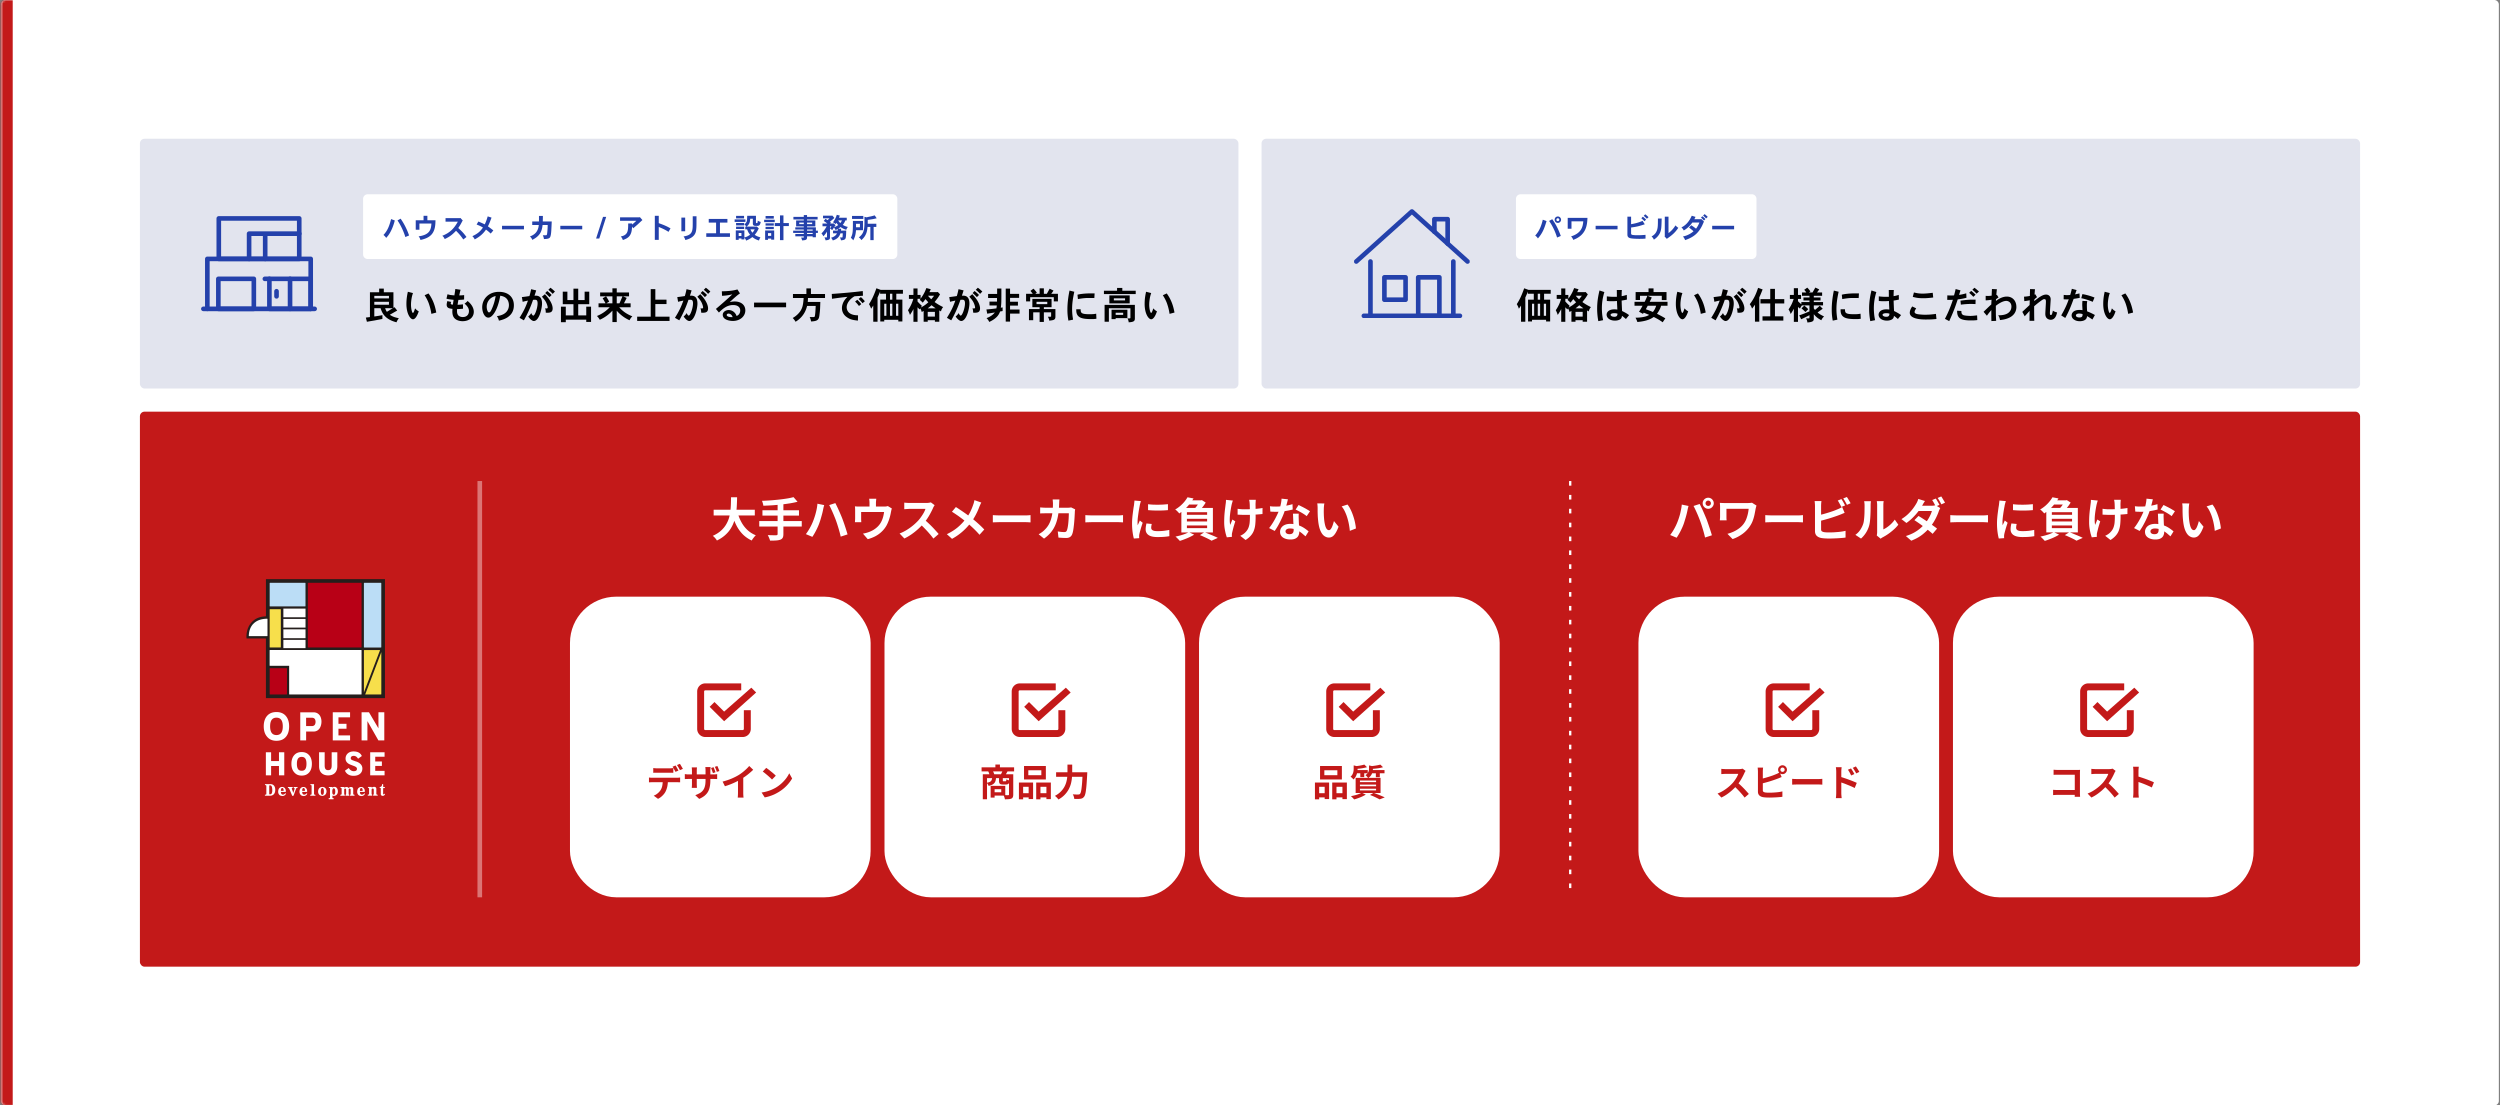 <svg width="1081" height="478" fill="none" xmlns="http://www.w3.org/2000/svg"><rect width="100%" height="100%" fill="#808080" stroke="none"/><mask id="a" fill="#fff"><path d="M.5 2a2 2 0 0 1 2-2h1076c1.1 0 2 .895 2 2v474c0 1.105-.9 2-2 2H2.5a2 2 0 0 1-2-2V2Z"/></mask><path d="M.5 2a2 2 0 0 1 2-2h1076c1.1 0 2 .895 2 2v474c0 1.105-.9 2-2 2H2.5a2 2 0 0 1-2-2V2Z" fill="#fff"/><path d="M.5 0h1080H.5Zm1080 478H.5h1080Zm-1078 0a7 7 0 0 1-7-7V7a7 7 0 0 1 7-7h3v478h-3Zm1078-478v478V0Z" fill="#C31919" mask="url(#a)"/><rect x="60.5" y="60" width="475" height="108" rx="2" fill="#E2E4EE"/><g clip-path="url(#b)" stroke="#2441AB" stroke-width="2" stroke-linecap="round" stroke-linejoin="round"><path d="M134.347 120.576h-17.861v12.974h17.861v-12.974Zm-24.59 0H94.414v12.974h15.343v-12.974Z"/><path d="M134.347 111.941H89.654v21.608h44.693v-21.608Z"/><path d="M129.391 94.451H94.608v17.492h34.783V94.451Z"/><path d="M129.392 101.035h-21.684v10.906m17.709 8.635v12.974m-5.846-7.618v2.207m-3.085-7.563h-1.959m19.82 12.973h1.708m-48.11 0h1.71m25.011-32.514v10.906"/></g><path d="M157 86a2 2 0 0 1 2-2h227a2 2 0 0 1 2 2v24a2 2 0 0 1-2 2H159a2 2 0 0 1-2-2V86Z" fill="#fff"/><path d="m171.878 95.308 1.356-.756c.756 1.116 2.316 3.42 3.66 7.26l-1.62.684c-.672-2.244-1.896-4.98-3.396-7.188Zm-2.772-.576 1.608.6c-.576 2.172-1.392 4.44-2.748 6.36-.204.276-.432.564-.984 1.176a5.085 5.085 0 0 0-1.176-1.272c1.872-1.944 2.616-4.176 3.3-6.864Zm14.04-1.428h1.656v1.944h3.504c-.036 1.716-.084 4.128-1.524 5.94-1.092 1.344-2.676 2.064-4.992 2.58a3.377 3.377 0 0 0-.792-1.572c4.824-.648 5.412-2.928 5.544-5.556h-5.184v2.7h-1.596v-4.092h3.384v-1.944Zm15.756 1.008.18-.072 1.02 1.104c-.228.324-.348.564-.444.756-.612 1.212-1.164 1.992-1.512 2.484 2.04 1.872 2.412 2.364 3.564 3.888l-1.38 1.068c-1.248-1.836-2.016-2.616-3.144-3.756-1.692 1.776-2.712 2.556-4.908 3.6a3.127 3.127 0 0 0-1.032-1.428c3.252-1.284 5.076-3.108 6.72-6.108h-5.316v-1.536h6.252Zm11.988-.756 1.656.54c-.948 2.508-.972 2.58-1.572 3.768.912.66 1.656 1.212 2.352 1.776l-1.14 1.356c-.66-.636-1.332-1.2-2.04-1.716-1.632 2.424-3.624 3.54-4.884 4.248a3.902 3.902 0 0 0-1.02-1.404c2.292-1.044 3.468-2.112 4.584-3.732-.948-.564-1.404-.78-2.736-1.308l.756-1.296c.948.384 1.56.648 2.748 1.224.612-1.14 1.128-2.904 1.296-3.456Zm6.192 4.08h9.48v1.524h-9.48v-1.524Zm15.888-.36h-2.832v-1.524h2.904c.012-.672.012-.732.012-.864v-1.524h1.692c0 .744-.012.924-.048 2.388h3.876c-.168 3.792-.204 4.692-.396 5.784-.276 1.38-.54 1.764-2.976 1.836a5.063 5.063 0 0 0-.504-1.656h1.308c.444 0 .492-.12.612-1.056.072-.648.204-1.968.204-3.384h-2.208c-.288 2.76-1.104 4.752-4.452 6.444a3.325 3.325 0 0 0-1.02-1.476c1.332-.516 3.54-1.5 3.828-4.968Zm9.312.36h9.48v1.524h-9.48v-1.524Zm19.837-3.864-2.988 9.372h-1.38l3-9.372h1.368Zm14.379.204.18-.108 1.104 1.272c-.312.288-1.668 1.548-1.944 1.812a69.97 69.97 0 0 1-2.04 1.752l-.504-.744c-.072 3.936-1.536 4.98-3.972 5.832a4.012 4.012 0 0 0-.888-1.536c3.18-.636 3.18-2.556 3.192-5.616h1.692v.468c.612-.492 1.284-1.116 1.836-1.632h-7.044v-1.5h8.388Zm6.648-.672h1.704v3.192c1.824.66 3.12 1.116 5.088 2.256l-.876 1.5c-1.32-.864-2.46-1.392-4.212-2.124v5.592h-1.704V93.304Zm16.392.204h1.632c0 4.188-.012 4.656-.12 5.664-.084.828-.252 1.776-1.02 2.652-.948 1.116-2.496 1.668-3.696 1.968a3.909 3.909 0 0 0-.768-1.548c3.216-.504 3.96-1.668 3.96-4.8.012-.324.012-.732.012-3.936Zm-4.908.576h1.644v5.904h-1.644v-5.904Zm11.832.588h8.076v1.572h-3.228v4.62h4.332v1.56h-10.248v-1.56h4.248v-4.62h-3.18v-1.572Zm15.408 4.956v3.048c.888-.228 1.32-.408 2.472-1.176-.732-.9-1.044-1.608-1.272-2.34h-.816v-1.164h.468a6.095 6.095 0 0 0-.828-1.008c.6-.504 1.08-.924 1.14-2.184.012-.24.024-.528.06-1.5h3.78v2.856c0 .288.144.3.18.3.372 0 .384-.024.444-.108.084-.156.108-.372.144-.948.408.276.84.444 1.308.552-.168.72-.372 1.716-1.392 1.716-1.032 0-1.176-.012-1.392-.06-.444-.12-.636-.492-.636-.9v-2.136h-1.152c-.06 1.152-.132 2.34-1.596 3.42h4.284l.144-.084.888.852c-.096.18-.492.936-.564 1.092-.372.636-.696 1.08-1.2 1.68.792.564 1.56.84 2.484 1.104-.252.348-.48.792-.624 1.356-1.248-.372-2.064-.828-2.856-1.5-.984.732-1.68 1.152-2.76 1.548-.084-.444-.264-.816-.708-1.26v.732h-1.272v-.408h-1.188v.624h-1.26v-4.104h3.72Zm4.452-.468h-1.812c.132.408.288.732.828 1.464.444-.468.768-.96.984-1.464Zm-5.724 1.596h-1.188v1.284h1.188v-1.284Zm-2.316-4.332h3.492v1.044h-3.492v-1.044Zm0 1.572h3.492v1.032h-3.492v-1.032Zm0-4.644h3.456v1.068h-3.456v-1.068Zm-.624 1.512h4.668v1.092h-4.668v-1.092Zm15.804 5.94h-1.38v1.176h1.38v-1.176Zm-2.436-2.7h3.564v.972h-3.564v-.972Zm-.18 1.548h3.912v3.972h-1.296v-.456h-1.38v.54h-1.236v-4.056Zm6.42-6.528h1.5v3.336h2.34v1.296h-2.34v6.072h-1.5v-6.072h-2.256V96.46h2.256v-3.336Zm-6.228.276h3.552v1.116h-3.552V93.4Zm-.624 1.62h4.584v1.032h-4.584V95.02Zm.612 1.536h3.564v.996h-3.564v-.996Zm16.536-3.564h1.404v.792h4.572v1.104h-4.572v.444h3.588v2.556h-3.588v.408h3.828v1.44h.864v.984h-.864v1.86h-1.392v-.384h-2.436v.54c0 1.068-.864 1.128-2.148 1.212-.06-.432-.228-.84-.432-1.212h1.02c.12 0 .156-.036.156-.132v-.408h-3.66v-1.008h3.66v-.468h-4.596v-.984h4.596v-.48h-3.684v-.96h3.684v-.408h-3.312v-2.556h3.312v-.444h-4.488v-1.104h4.488v-.792Zm0 3.264h-1.968v.648h1.968v-.648Zm3.624 0h-2.22v.648h2.22v-.648Zm.216 3h-2.436v.48h2.436v-.48Zm0 1.464h-2.436v.468h2.436v-.468Zm12.636-5.424h-1.584c.228.444.528.816.912 1.152.276-.36.528-.756.672-1.152Zm-5.148 2.532v.876a5.72 5.72 0 0 0 .648-.876h-.648Zm1.32 1.896h2.016c0-.18.024-.468.06-.732-.264.144-.564.3-.984.504a5.093 5.093 0 0 0-.684-1.116c-.3.432-.504.696-.792 1.116a9.852 9.852 0 0 0-.936-.732v3.804c0 .84-.096 1.176-1.908 1.356-.108-.456-.192-.648-.48-1.272h.876c.18 0 .216-.06.216-.132v-2.388c-.492.864-1.14 1.584-1.572 2.04a4.711 4.711 0 0 0-.828-1.248c1.176-1.092 1.884-2.364 2.256-3.096h-1.8v-1.164h2.1c-.468-.372-1.044-.804-1.584-1.116l.792-.912c.312.156.6.36.876.54.24-.216.552-.492.828-.756h-2.784v-1.164h3.912l.144-.036.852 1.032c-.216.192-1.404 1.212-1.932 1.656l.444.384-.324.372h1.188l.192-.108.948.804a23.4 23.4 0 0 1-.612.912c.6-.252 1.224-.54 1.74-.96-.288-.312-.552-.648-.792-.948-.108.18-.252.396-.36.54-.312-.312-.708-.576-1.08-.792 1.008-1.452 1.332-2.256 1.62-3.24l1.32.348c-.144.324-.252.672-.36.924h3.36v1.152h-.6c-.372.948-.72 1.452-1.128 1.944.804.48 1.5.732 2.22.888a3.891 3.891 0 0 0-.72 1.236c-1.056-.348-1.608-.612-2.46-1.2a9.573 9.573 0 0 1-1.02.744h1.296c-.024.276-.048.588-.072.816h2.256c-.048 1.452-.084 2.724-.276 3.276-.216.576-.612.792-1.992.924-.096-.468-.228-.876-.468-1.248h.828c.252 0 .288 0 .336-.408.036-.288.036-.672.072-1.38h-.996c-.468 1.392-1.308 2.472-3.312 3.084a4.18 4.18 0 0 0-.744-1.176c1.404-.396 2.112-1.02 2.556-1.908h-1.704v-1.164Zm11.628-2.952h-1.692v1.512h1.692v-1.512Zm-3.036-1.236h4.356v3.996h-3.012c-.18 1.98-.408 2.868-1.188 4.392-.36-.468-.684-.828-1.056-1.08.888-1.824.888-2.616.9-7.308Zm6.408-.468v1.68h3.72v1.38h-1.164v5.712h-1.428v-5.712h-1.212c-.156 1.728-.444 3.792-2.688 5.7-.264-.48-.6-.888-1.08-1.188 1.74-1.308 2.328-2.664 2.424-5.496.012-.468.024-1.008.024-3.408l.852.24c.924-.204 1.392-.312 1.848-.396.456-.108.912-.216 1.716-.456l.864 1.248c-1.416.36-1.932.444-3.876.696Zm-6.792-1.704h4.884v1.308h-4.884v-1.308Z" fill="#2441AB"/><path d="M168.184 130.496h-6.336v1.264h6.336v-1.264Zm0-2.576h-6.336v1.12h6.336v-1.12Zm1.936-1.552v6.752l.464-.288 1.168 1.456c-1.04.576-2.16 1.232-3.216 1.824 1.184.752 1.984 1.104 3.936 1.488a6.196 6.196 0 0 0-1.024 1.76c-5.024-1.28-6.256-4.032-6.864-6.08h-2.736v3.568a66.775 66.775 0 0 0 3.504-.576v1.648c-1.616.304-2.496.48-3.36.64-.944.16-1.824.304-3.344.576l-.448-1.808c.576-.096 1.216-.144 1.76-.224v-10.736h3.984V124.8h2.016v1.568h4.16Zm-.272 6.912h-3.296c.16.544.4 1.088.736 1.552.688-.416 1.488-.896 2.56-1.552Zm6.512-7.12 2.208.56c-.32.96-.448 1.504-.528 1.936-.192 1.024-.32 2.096-.32 3.152 0 1.568.432 3.504.832 3.504.336 0 .8-1.536.928-1.984.4.496.96.96 1.584 1.296-1.12 3.408-2.288 3.44-2.48 3.44-1.12 0-2.848-2.336-2.848-6.656 0-2.224.336-3.92.624-5.248Zm7.248 1.504 1.68-.784c2.064 2.8 2.88 5.648 3.36 8.272l-2.128.56a23.072 23.072 0 0 0-1.008-4.208c-.16-.544-.784-2.144-1.904-3.84Zm13.28-2.704 2.272.336c-.256.832-.512 2.144-.56 2.432.688 0 1.408-.032 2.096-.128l-.016 1.904c-.896.144-1.728.144-2.464.176a34.18 34.18 0 0 0-.352 2.112 26.08 26.08 0 0 0 2.32-.192l.032 1.888c-.768.08-1.712.16-2.56.16-.048.352-.048.624-.048.864 0 1.152.368 1.808.96 2.176.304.192.8.4 1.536.4 1.936 0 2.672-1.296 2.672-2.576 0-1.168-.656-2.176-1.904-3.216.432-.288.912-.656 1.296-1.152 1.824 1.408 2.704 3.168 2.704 4.656 0 2.496-2.064 4.08-4.864 4.08-1.168 0-2.368-.336-3.152-.976-.64-.512-1.264-1.376-1.264-3.264 0-.304.016-.656.064-1.088-1.296-.144-2.512-.288-2.512-1.808 0-.384.112-.896.272-1.552l1.664.352c-.176.576-.192.64-.192.704 0 .24.24.464.944.464.08-.608.208-1.44.304-2.08-1.568-.144-2.192-.24-3.088-.48l.448-1.92c.752.224 1.12.304 1.52.352.368.048.768.064 1.456.144.064-.336.32-1.904.416-2.768Zm17.44 3.04c-.688.176-2.176.576-3.152 2.112-.4.608-.72 1.52-.72 2.544 0 .992.384 2.432.992 2.432.496 0 .832-.72.944-.912 1.28-2.656 1.68-4.752 1.936-6.176Zm1.408 10.656a5.964 5.964 0 0 0-.88-1.968c4.352-.544 5.2-3.104 5.2-4.784 0-.976-.336-1.984-.848-2.592-.624-.8-1.6-1.248-2.896-1.44-1.168 6.608-3.552 9.472-5.136 9.472-1.728 0-2.672-2.512-2.672-4.464 0-3.584 2.816-6.688 7.232-6.688 4.208 0 6.464 2.432 6.464 5.792 0 1.584-.4 3.744-2.896 5.328-.752.464-1.728.928-3.568 1.344Zm21.376-13.328.896-.912c.688.464 1.408 1.136 1.952 1.648l-.976 1.008c-.512-.56-1.184-1.232-1.872-1.744Zm-7.456-.272 2.192.512c-.24.832-.512 1.664-.736 2.288.192 0 .368-.016.512-.016 1.792 0 2.752 1.056 2.752 3.424 0 2.144-1.248 7.536-3.552 7.536-.576 0-1.536-.624-2.416-1.952.576-.48 1.04-.944 1.296-1.488.352.784.656 1.104.912 1.104.672 0 1.84-3.232 1.84-5.296 0-1.552-.64-1.552-1.232-1.552-.208 0-.432.016-.736.032a48.521 48.521 0 0 1-3.968 8.864l-1.872-1.088c1.888-3.04 2.656-4.72 3.648-7.456-1.488.32-1.664.352-2.288.544l-.352-2.048a72.765 72.765 0 0 0 3.264-.448c.304-.944.544-1.984.736-2.96Zm6.096 1.664.848-.88c.64.48 1.392 1.152 1.92 1.712l-.912.928c-.56-.576-1.216-1.248-1.856-1.76Zm-1.424 1.568 1.28-1.072c2.672 2.752 3.36 4.912 3.36 6.128 0 1.696-1.072 1.888-2.336 1.888-.192 0-.4-.016-.64-.032-.032-.56-.016-1.184-.304-1.872.256.032.448.048.592.048.32 0 .544-.064.544-.4 0-.352-.192-1.168-.608-2.064-.368-.784-.848-1.424-1.888-2.624Zm13.632-3.472h2.064v4.944h2.768v-3.632h2v5.408h-4.768v4.832h3.472v-3.76h2.08v6.608h-2.08v-.992h-8.848v1.088h-2.096v-6.704h2.096v3.76h3.312v-4.832h-4.624v-5.424h2v3.648h2.624v-4.944Zm18.72 6.336h1.184c.192-.384 1.12-2.608 1.312-3.024h-2.496v3.024Zm5.312-3.024H269.4l1.584.688c-.144.336-.864 1.712-1.184 2.336h2.88v1.712h-4.928c1.792 2.112 4.032 3.296 5.68 3.904a5.894 5.894 0 0 0-1.216 1.712c-1.84-.832-3.744-2.08-5.536-4.128v4.912h-1.872v-4.928c-.928.96-2.448 2.56-5.456 3.936-.352-.592-.752-1.152-1.232-1.632 2.976-1.216 4.528-2.784 5.536-3.776h-4.848v-1.712h3.024c-.432-.8-.8-1.472-1.264-2.176l1.504-.832c.544.864 1.008 1.568 1.328 2.288l-1.216.72h2.624v-3.024h-5.312v-1.664h5.312v-1.776h1.872v1.776h5.312v1.664Zm9.376-3.104h2v4.544h4.832v1.904h-4.832v5.456h6.144v1.84h-14v-1.84h5.856v-11.904Zm22.944.304.896-.912c.688.464 1.408 1.136 1.952 1.648l-.976 1.008c-.512-.56-1.184-1.232-1.872-1.744Zm-7.456-.272 2.192.512c-.24.832-.512 1.664-.736 2.288.192 0 .368-.016.512-.016 1.792 0 2.752 1.056 2.752 3.424 0 2.144-1.248 7.536-3.552 7.536-.576 0-1.536-.624-2.416-1.952.576-.48 1.04-.944 1.296-1.488.352.784.656 1.104.912 1.104.672 0 1.84-3.232 1.84-5.296 0-1.552-.64-1.552-1.232-1.552-.208 0-.432.016-.736.032a48.521 48.521 0 0 1-3.968 8.864l-1.872-1.088c1.888-3.04 2.656-4.72 3.648-7.456-1.488.32-1.664.352-2.288.544l-.352-2.048a72.765 72.765 0 0 0 3.264-.448c.304-.944.544-1.984.736-2.96Zm6.096 1.664.848-.88c.64.48 1.392 1.152 1.92 1.712l-.912.928c-.56-.576-1.216-1.248-1.856-1.76Zm-1.424 1.568 1.28-1.072c2.672 2.752 3.36 4.912 3.36 6.128 0 1.696-1.072 1.888-2.336 1.888-.192 0-.4-.016-.64-.032-.032-.56-.016-1.184-.304-1.872.256.032.448.048.592.048.32 0 .544-.064.544-.4 0-.352-.192-1.168-.608-2.064-.368-.784-.848-1.424-1.888-2.624Zm15.264 8.848c-.144-.4-.352-.928-.912-1.264-.224-.144-.56-.272-.848-.272-.592 0-.8.384-.8.624 0 .272.32.976 2.56.912Zm2.064-11.984 1.104 1.728c-.784.528-1.12.784-2.528 2.016-.432.4-.96.864-1.92 1.76.928-.24 1.52-.288 2.176-.288 2.816 0 4.592 1.536 4.592 3.872 0 2.496-2.24 4.544-5.392 4.544-1.376 0-4.368-.464-4.368-2.672 0-1.248 1.312-2.048 2.576-2.048 1.296 0 2.816.832 3.408 2.592.432-.208 1.568-.768 1.568-2.416 0-1.232-.88-2.336-3.088-2.336-2.848 0-4.832 1.968-6.128 3.248l-1.296-1.568c2.64-2.224 5.088-4.384 7.088-6.304-1.552.336-2.288.512-4.432.64l-.096-1.952c3.152-.064 5.2-.336 6.736-.816Zm7.2 5.696h13.856v2.032h-13.856v-2.032Zm22.624-6.144h1.968v2.432h6.096v1.728h-7.376c-.016.496-.016 1.136-.112 1.696h5.456c-.112 3.44-.128 3.616-.336 5.28-.24 2.224-.496 3.024-3.664 3.168-.128-.688-.272-1.312-.624-1.904h1.616c.56 0 .624 0 .784-1.424.064-.528.112-1.2.224-3.392h-3.728c-.304 1.168-1.152 4.544-4.992 6.848-.32-.624-.736-1.12-1.232-1.632 1.36-.736 2.64-1.92 3.424-3.152.912-1.488 1.12-2.864 1.312-5.488h-4.624v-1.728h5.808v-2.432Zm22.576 4.56.992-.8c.576.496 1.232 1.216 1.712 1.792l-.992.864a18.074 18.074 0 0 0-1.712-1.856Zm-1.504 1.152.928-.784c.608.528 1.216 1.216 1.728 1.872l-.992.816a12.033 12.033 0 0 0-1.664-1.904Zm3.312-4.56.08 2.016c-1.248.096-2.592.176-3.632.24-2 1.12-3.408 2.992-3.408 4.736 0 .432.096 1.984 1.696 2.832.704.368 1.568.64 3.216.672l-.048 2.272c-2.56-.224-3.664-.672-4.784-1.472-.432-.304-2.128-1.44-2.128-3.968 0-.288.016-.88.304-1.728.368-1.136 1.088-2.144 2.096-3.104-2.752.288-3.744.432-6.704.848l-.096-2.096c4.672-.32 9.152-.72 13.408-1.248Zm12.784 1.152h-1.024v2.56h1.024v-2.56Zm0 4.32h-1.024v5.216h1.024v-5.216Zm-5.296-4.32v-.992c-.176.576-.272.784-1.104 2.64v10.464h-1.856v-7.008c-.272.448-.592.896-.928 1.392-.208-.656-.544-1.424-.912-1.984.864-1.36 1.84-2.976 3.2-6.864l1.872.688h9.6v1.664h-2.864v2.56h2.624v9.44h-1.76v-.72h-6.08v.72h-1.712v-9.44h2.48v-2.56h-2.56Zm2.72 4.32h-.928v5.216h.928v-5.216Zm5.152 0h-.976v5.216h.976v-5.216Zm9.632-3.808v1.632c1.472-1.968 2.016-3.312 2.496-4.592l1.904.496c-.144.368-.352.816-.576 1.264h3.392l.208-.096.992 1.04c-.832 1.44-.992 1.616-2.352 3.344 1.136.816 2.032 1.36 3.696 2.192a3.78 3.78 0 0 0-.928 1.856 15.125 15.125 0 0 1-.736-.416v4.88h-1.904v-.656h-3.104v.656h-1.76v-4.688c-.288.176-.544.336-.832.48-.096-.416-.224-.864-.624-1.552l-.288.432c-.304-.272-.576-.592-.896-.928v6.272h-1.776v-5.504c-.48.976-.96 1.728-1.504 2.544a11.705 11.705 0 0 0-.848-2.048 15.95 15.95 0 0 0 2.304-4.912h-1.904v-1.696h1.952v-2.784h1.776v2.784h1.312Zm6.192 7.328h-3.104v2.064h3.104v-2.064Zm-.352-6.976h-2.624c.368.528.864 1.024 1.408 1.536.432-.496.832-1.008 1.216-1.536Zm-2.752 5.456h3.424c-.608-.448-1.184-.896-1.792-1.344-.512.48-.992.864-1.632 1.344Zm-3.456-3.648.32-.464h-1.264v1.152a25.791 25.791 0 0 0 1.872 1.872c-.144.256-.272.496-.416.736 1.2-.656 2.128-1.264 3.2-2.272-.432-.464-.8-.88-1.216-1.376-.416.544-.768 1.04-1.2 1.552a8.933 8.933 0 0 0-1.296-1.2Zm24.224-4.352.896-.912c.688.464 1.408 1.136 1.952 1.648l-.976 1.008c-.512-.56-1.184-1.232-1.872-1.744Zm-7.456-.272 2.192.512c-.24.832-.512 1.664-.736 2.288.192 0 .368-.016.512-.016 1.792 0 2.752 1.056 2.752 3.424 0 2.144-1.248 7.536-3.552 7.536-.576 0-1.536-.624-2.416-1.952.576-.48 1.04-.944 1.296-1.488.352.784.656 1.104.912 1.104.672 0 1.84-3.232 1.84-5.296 0-1.552-.64-1.552-1.232-1.552-.208 0-.432.016-.736.032a48.521 48.521 0 0 1-3.968 8.864l-1.872-1.088c1.888-3.04 2.656-4.72 3.648-7.456-1.488.32-1.664.352-2.288.544l-.352-2.048a72.765 72.765 0 0 0 3.264-.448c.304-.944.544-1.984.736-2.96Zm6.096 1.664.848-.88c.64.48 1.392 1.152 1.92 1.712l-.912.928c-.56-.576-1.216-1.248-1.856-1.76Zm-1.424 1.568 1.28-1.072c2.672 2.752 3.36 4.912 3.36 6.128 0 1.696-1.072 1.888-2.336 1.888-.192 0-.4-.016-.64-.032-.032-.56-.016-1.184-.304-1.872.256.032.448.048.592.048.32 0 .544-.064.544-.4 0-.352-.192-1.168-.608-2.064-.368-.784-.848-1.424-1.888-2.624Zm13.616 4.768.784-.128v1.584l-1.088.176c-.384.992-1.056 2.832-4.688 4.528-.288-.608-.672-1.184-1.184-1.648 1.968-.736 2.976-1.664 3.6-2.464-.544.096-2.832.48-3.296.544l-.352-1.824c1.344-.112 3.04-.272 4.336-.48.064-.416.128-.848.16-1.248h-3.168V130.4h3.264v-1.552h-3.856v-1.744h3.904v-2.336H433c0 5.872 0 6.64-.256 8.288Zm2.128-8.272h1.872v2.288h3.92v1.744h-3.92v1.648h3.408v1.68h-3.408v1.696h4.112v1.76h-4.112v3.456h-1.872v-14.272Zm14.656-.096h1.84v2.368h1.28c.368-.688.832-1.488 1.216-2.208l1.664.8c-.304.464-.656.992-.992 1.408h2.912v3.28h-1.792v-1.824h-10.208v1.808h-1.776v-3.264h2.88c-.24-.352-.608-.832-.992-1.264l1.312-.976c.496.512 1.04 1.152 1.456 1.728l-.704.512h1.904v-2.368Zm3.312 5.808h-4.656v1.008h4.656v-1.008Zm-6.448-1.264h8.304v3.6h-3.328v.8h4.992v3.328c0 1.408-.88 1.504-2.672 1.696-.048-.56-.272-1.168-.608-1.696h1.2c.128 0 .224-.096.224-.24v-1.664h-3.136v4.144h-1.84v-4.144h-2.768v3.408h-1.84v-4.832h4.608v-.8h-3.136v-3.6Zm16.064-3.584 2.064.512c-.608 2.864-.944 4.992-.944 7.536 0 1.888.224 3.312.416 4.528l-2.016.416c-.256-1.456-.432-2.784-.432-4.768 0-3.44.56-6.512.912-8.224Zm10.848 1.232-.112 2c-.96-.032-1.552-.032-2.128-.032-1.568 0-2.576.064-4.976.48l-.192-1.888c1.232-.336 3.344-.576 5.872-.576.416 0 .912 0 1.536.016Zm-7.92 6.848h1.888c0 1.552.192 2.144 3.808 2.144 1.248 0 1.824-.016 2.912-.224l.096 2.192c-.88.128-1.424.144-1.888.144-4.192 0-7.04-.368-6.816-4.256Zm21.088-4.736h-4.848v.912h4.848v-.912Zm-6.784-1.264h8.784v3.472h-8.784v-3.472Zm5.968 7.504h-3.248v.928h3.248v-.928Zm-5.024-1.296h6.848v3.616h-5.072V138h-1.776v-4.064Zm2.384-9.44h2.272v1.232h5.792v1.424h-13.744v-1.424h5.68v-1.232Zm-5.392 7.328h13.088v5.92c0 1.184-.656 1.504-2.656 1.632a4.348 4.348 0 0 0-.544-1.712h.992c.176 0 .288-.096.288-.288v-4.08h-9.312v5.824h-1.856v-7.296Zm17.936-5.664 2.208.56c-.32.96-.448 1.504-.528 1.936-.192 1.024-.32 2.096-.32 3.152 0 1.568.432 3.504.832 3.504.336 0 .8-1.536.928-1.984.4.496.96.96 1.584 1.296-1.12 3.408-2.288 3.44-2.48 3.44-1.12 0-2.848-2.336-2.848-6.656 0-2.224.336-3.92.624-5.248Zm7.248 1.504 1.68-.784c2.064 2.8 2.88 5.648 3.36 8.272l-2.128.56a23.072 23.072 0 0 0-1.008-4.208c-.16-.544-.784-2.144-1.904-3.84Z" fill="#000"/><rect x="545.5" y="60" width="475" height="108" rx="2" fill="#E2E4EE"/><g clip-path="url(#c)" stroke="#2441AB" stroke-width="2" stroke-linecap="round" stroke-linejoin="round"><path d="M628.418 113.074v23.485h-35.835v-23.485"/><path d="M598.612 129.598h9.157v-9.68h-9.157v9.68Zm35.943-16.524-24.054-21.635-24.056 21.635m35.943 6.842h-9.157v16.643h9.157v-16.643Z"/><path d="M625.965 105.348V94.762h-5.738v5.425m8.191 36.374h2.847m-41.529 0h2.847"/></g><path d="M655.5 86a2 2 0 0 1 2-2h100a2 2 0 0 1 2 2v24a2 2 0 0 1-2 2h-100a2 2 0 0 1-2-2V86Z" fill="#fff"/><path d="M672.992 94.996c0 .444.312.624.624.624.432 0 .624-.348.624-.624 0-.36-.3-.624-.624-.624-.396 0-.624.3-.624.624Zm.624-1.392c.864 0 1.38.744 1.392 1.392 0 .816-.684 1.392-1.38 1.392-.744 0-1.392-.528-1.392-1.392 0-.864.66-1.38 1.38-1.392Zm-6.516 1.392 1.632.588c-.924 3.06-1.62 5.088-3.732 7.512-.336-.492-.648-.876-1.188-1.236 1.008-1.092 1.644-2.136 2.244-3.516.456-1.092.78-2.16 1.044-3.348Zm2.736.54 1.356-.756c.864 1.248 2.28 3.264 3.696 7.248l-1.608.684c-.564-1.824-1.56-4.44-3.444-7.176Zm14.772.156h-5.1v3.216h-1.632v-4.704h8.544c-.132 2.82-.336 7.392-6.156 9.516a3.663 3.663 0 0 0-.936-1.5c4.584-1.44 5.1-4.284 5.28-6.528Zm5.34 1.944h9.48v1.524h-9.48v-1.524Zm22.872-3.732-.696.684a16.985 16.985 0 0 0-1.38-1.26l.648-.672c.456.324 1.008.84 1.428 1.248Zm-3.108.456.66-.66c.468.372.996.828 1.392 1.272l-.684.684a22.647 22.647 0 0 0-1.368-1.296Zm-6.024-.66h1.596v3.24c1.368-.24 3.204-.624 4.956-1.44l.96 1.476c-2.472.804-3.144 1.02-5.916 1.404v2.484c0 .624.384.684.792.744.336.048.948.108 1.824.108 1.296 0 2.148-.036 3.624-.168v1.62c-.936.084-1.5.108-2.688.108-.828 0-3.096-.036-4.032-.312-1.116-.36-1.116-1.056-1.116-1.848V93.7Zm16.164-.024h1.608v7.116c.744-.576 1.944-1.548 3.012-3.336.36.408.816.792 1.224 1.056-1.428 2.136-2.724 3.204-4.98 4.764l-.972-1.068.108-.156v-8.376Zm-2.964.816h1.62c-.096 3.864-.12 5.028-.876 6.492-.6 1.14-1.56 2.064-2.508 2.64-.168-.456-.504-.948-.984-1.38 1.284-.708 2.064-1.62 2.46-3.072.264-.996.288-2.064.288-4.68Zm19.524-1.248.66-.66c.456.348.936.768 1.356 1.188l-.696.684c-.396-.408-.804-.828-1.32-1.212Zm-.912.84.6-.564c.468.348.948.804 1.32 1.212l-.636.636c-.336-.42-.84-.9-1.284-1.284Zm-2.88.708h2.952l.144-.048 1.08 1.08c-.144.276-.708 1.584-.84 1.836-1.68 3.324-3.792 4.956-7.308 6.168-.204-.528-.444-1.032-.96-1.548.78-.192 1.14-.312 1.452-.42.756-.288 1.98-.816 3.132-1.86-.348-.336-.576-.552-1.92-1.596l.948-.996c.864.54 1.452.996 2.064 1.476a10.388 10.388 0 0 0 1.452-2.652h-3.06c-.9 1.296-2.112 2.52-3.696 3.42-.228-.432-.528-.936-1.02-1.308 1.056-.54 2.964-1.632 4.476-5.064l1.632.504c-.156.324-.348.672-.528 1.008Zm7.728 2.844h9.48v1.524h-9.48v-1.524Z" fill="#2441AB"/><path d="M665.948 127.008h-1.024v2.56h1.024v-2.56Zm0 4.32h-1.024v5.216h1.024v-5.216Zm-5.296-4.32v-.992c-.176.576-.272.784-1.104 2.64v10.464h-1.856v-7.008c-.272.448-.592.896-.928 1.392-.208-.656-.544-1.424-.912-1.984.864-1.36 1.84-2.976 3.2-6.864l1.872.688h9.6v1.664h-2.864v2.56h2.624v9.44h-1.76v-.72h-6.08v.72h-1.712v-9.44h2.48v-2.56h-2.56Zm2.72 4.32h-.928v5.216h.928v-5.216Zm5.152 0h-.976v5.216h.976v-5.216Zm9.632-3.808v1.632c1.472-1.968 2.016-3.312 2.496-4.592l1.904.496c-.144.368-.352.816-.576 1.264h3.392l.208-.096.992 1.04c-.832 1.44-.992 1.616-2.352 3.344 1.136.816 2.032 1.36 3.696 2.192a3.78 3.78 0 0 0-.928 1.856 15.125 15.125 0 0 1-.736-.416v4.88h-1.904v-.656h-3.104v.656h-1.76v-4.688c-.288.176-.544.336-.832.48-.096-.416-.224-.864-.624-1.552l-.288.432c-.304-.272-.576-.592-.896-.928v6.272h-1.776v-5.504c-.48.976-.96 1.728-1.504 2.544a11.705 11.705 0 0 0-.848-2.048 15.95 15.95 0 0 0 2.304-4.912h-1.904v-1.696h1.952v-2.784h1.776v2.784h1.312Zm6.192 7.328h-3.104v2.064h3.104v-2.064Zm-.352-6.976h-2.624c.368.528.864 1.024 1.408 1.536.432-.496.832-1.008 1.216-1.536Zm-2.752 5.456h3.424c-.608-.448-1.184-.896-1.792-1.344-.512.48-.992.864-1.632 1.344Zm-3.456-3.648.32-.464h-1.264v1.152a25.791 25.791 0 0 0 1.872 1.872c-.144.256-.272.496-.416.736 1.2-.656 2.128-1.264 3.2-2.272-.432-.464-.8-.88-1.216-1.376-.416.544-.768 1.04-1.2 1.552a8.933 8.933 0 0 0-1.296-1.2Zm18.624 6.48c0 .176.32.816 1.616.816.416 0 1.392 0 1.36-1.36-.608-.16-1.008-.192-1.296-.192-1.472 0-1.68.48-1.68.736Zm2.688-10.768 2.192.016c-.096 1.072-.096 2.048-.096 2.656.672-.096 1.472-.304 2.224-.56l.064 2.032a26.27 26.27 0 0 1-2.288.432c.048 1.52.112 3.024.192 4.512 1.248.624 2.016 1.008 3.024 1.776l-1.36 1.68c-.688-.576-.944-.8-1.712-1.376-.048.576-.16 1.584-1.952 1.968-.288.064-.64.112-1.072.112-2.272 0-3.616-1.2-3.616-2.592 0-.432.288-2.288 3.424-2.288.288 0 .656.032 1.216.096-.016-.576-.16-3.184-.16-3.712-.944.096-1.536.112-2.176.112-.72 0-1.44-.032-2.208-.112v-2a23.465 23.465 0 0 0 4.352.176c-.032-.72 0-1.824-.048-2.928Zm-7.488.208 2.112.688c-.768 2.592-1.072 4.688-1.072 7.104 0 .592.032 1.264.096 2.112.064.736.16 1.6.448 2.944l-2.08.416a29.86 29.86 0 0 1-.512-5.28c0-3.408.496-5.712 1.008-7.984Zm24.512 6.608h-3.648c-.224.416-.512.928-.816 1.52.928.32 2.048.752 3.04 1.168.576-.672 1.04-1.456 1.424-2.688Zm-9.36-1.712h4.4c.416-.864.8-1.68 1.152-2.592h-3.184v1.808h-1.888v-3.424h5.584v-1.568h2.16v1.568h5.616v3.472h-2.048v-1.856h-6.144l1.824.736c-.128.272-.768 1.552-.896 1.856h7.696v1.712h-2.784c-.256.976-.672 1.92-1.776 3.488 1.104.512 2.784 1.456 3.616 1.952l-1.152 1.712c-1.088-.832-2.512-1.632-3.856-2.304-1.088.72-2.72 1.792-7.088 2.176a10.154 10.154 0 0 0-.8-1.856c1.312-.032 2.32-.08 3.744-.384.544-.112 1.216-.272 2.176-.832-.816-.336-1.68-.688-2.352-.96l-.352.512-1.696-.928a26.082 26.082 0 0 0 1.52-2.576h-3.472v-1.712Zm18.496-4.336 2.208.56c-.32.96-.448 1.504-.528 1.936-.192 1.024-.32 2.096-.32 3.152 0 1.568.432 3.504.832 3.504.336 0 .8-1.536.928-1.984.4.496.96.96 1.584 1.296-1.12 3.408-2.288 3.44-2.48 3.44-1.12 0-2.848-2.336-2.848-6.656 0-2.224.336-3.92.624-5.248Zm7.248 1.504 1.68-.784c2.064 2.8 2.88 5.648 3.36 8.272l-2.128.56a23.072 23.072 0 0 0-1.008-4.208c-.16-.544-.784-2.144-1.904-3.84Zm19.904-2.336.896-.912c.688.464 1.408 1.136 1.952 1.648l-.976 1.008c-.512-.56-1.184-1.232-1.872-1.744Zm-7.456-.272 2.192.512c-.24.832-.512 1.664-.736 2.288.192 0 .368-.016.512-.016 1.792 0 2.752 1.056 2.752 3.424 0 2.144-1.248 7.536-3.552 7.536-.576 0-1.536-.624-2.416-1.952.576-.48 1.04-.944 1.296-1.488.352.784.656 1.104.912 1.104.672 0 1.84-3.232 1.84-5.296 0-1.552-.64-1.552-1.232-1.552-.208 0-.432.016-.736.032a48.521 48.521 0 0 1-3.968 8.864l-1.872-1.088c1.888-3.04 2.656-4.72 3.648-7.456-1.488.32-1.664.352-2.288.544l-.352-2.048a72.765 72.765 0 0 0 3.264-.448c.304-.944.544-1.984.736-2.96Zm6.096 1.664.848-.88c.64.48 1.392 1.152 1.92 1.712l-.912.928c-.56-.576-1.216-1.248-1.856-1.76Zm-1.424 1.568 1.28-1.072c2.672 2.752 3.36 4.912 3.36 6.128 0 1.696-1.072 1.888-2.336 1.888-.192 0-.4-.016-.64-.032-.032-.56-.016-1.184-.304-1.872.256.032.448.048.592.048.32 0 .544-.064.544-.4 0-.352-.192-1.168-.608-2.064-.368-.784-.848-1.424-1.888-2.624Zm11.088.272v10.544h-1.872v-7.344c-.864 1.216-.896 1.264-1.264 1.68a6.316 6.316 0 0 0-.992-1.904c2.08-2.592 2.976-5.184 3.616-7.072l1.952.688c-.848 2.144-.944 2.384-1.44 3.408Zm4.736-3.648h2.032v4.432h4.032v1.872h-4.032v5.568h3.632v1.856h-9.008v-1.856h3.344v-5.568h-4.224v-1.872h4.224v-4.432Zm20.224 1.552h2.208v1.44h-3.6v.72h2.912v1.296h-2.912v.688h4v1.456h-4v1.296c.192.256.368.496.512.656.672-.528 1.344-1.136 2.08-1.808l1.264 1.312a61 61 0 0 0-2.224 1.6c.832.72 1.824 1.248 2.816 1.712-.544.512-.944 1.024-1.184 1.648-1.664-.88-2.4-1.584-3.264-2.624v1.856c0 .992-.224 1.536-2.768 1.728-.08-.64-.224-1.216-.608-1.776h1.232c.192 0 .272-.112.272-.288v-1.088c-.832.448-2.496 1.248-3.584 1.76l-.832-1.696c1.392-.464 2.16-.752 4.416-1.712v-2.576h-3.264c-.288.4-.592.928-.848 1.36-.272-.192-.56-.448-.848-.688v6.448h-1.792v-5.696c-.416.8-.88 1.6-1.376 2.304-.192-.768-.544-1.44-.912-2.016.864-1.248 1.584-2.48 2.208-4.512h-1.632v-1.744h1.712v-2.912h1.792v2.912h1.328v1.744h-1.328v.96c.368.432.928.928 1.456 1.344v-.96h3.504v-.688h-2.592v-1.296h2.592v-.72h-3.232v-1.44h1.856a6.379 6.379 0 0 0-.896-1.136l1.312-.96c.56.528.96 1.072 1.36 1.632l-.624.464h1.552c.4-.704.816-1.392 1.216-2.128l1.68.8c-.336.496-.704.976-.96 1.328Zm-6.72 6.88 1.2-1.2c.72.56 1.264 1.04 1.728 1.568l-1.232 1.216a15.898 15.898 0 0 0-1.696-1.584Zm14-7.696 2.064.512c-.608 2.864-.944 4.992-.944 7.536 0 1.888.224 3.312.416 4.528l-2.016.416c-.256-1.456-.432-2.784-.432-4.768 0-3.44.56-6.512.912-8.224Zm10.848 1.232-.112 2c-.96-.032-1.552-.032-2.128-.032-1.568 0-2.576.064-4.976.48l-.192-1.888c1.232-.336 3.344-.576 5.872-.576.416 0 .912 0 1.536.016Zm-7.92 6.848h1.888c0 1.552.192 2.144 3.808 2.144 1.248 0 1.824-.016 2.912-.224l.096 2.192c-.88.128-1.424.144-1.888.144-4.192 0-7.04-.368-6.816-4.256Zm18.128 2.432c0 .176.32.816 1.616.816.416 0 1.392 0 1.36-1.36-.608-.16-1.008-.192-1.296-.192-1.472 0-1.68.48-1.68.736Zm2.688-10.768 2.192.016c-.096 1.072-.096 2.048-.096 2.656.672-.096 1.472-.304 2.224-.56l.064 2.032a26.27 26.27 0 0 1-2.288.432c.048 1.52.112 3.024.192 4.512 1.248.624 2.016 1.008 3.024 1.776l-1.36 1.68c-.688-.576-.944-.8-1.712-1.376-.048.576-.16 1.584-1.952 1.968-.288.064-.64.112-1.072.112-2.272 0-3.616-1.2-3.616-2.592 0-.432.288-2.288 3.424-2.288.288 0 .656.032 1.216.096-.016-.576-.16-3.184-.16-3.712-.944.096-1.536.112-2.176.112-.72 0-1.44-.032-2.208-.112v-2a23.465 23.465 0 0 0 4.352.176c-.032-.72 0-1.824-.048-2.928Zm-7.488.208 2.112.688c-.768 2.592-1.072 4.688-1.072 7.104 0 .592.032 1.264.096 2.112.064.736.16 1.6.448 2.944l-2.08.416a29.86 29.86 0 0 1-.512-5.28c0-3.408.496-5.712 1.008-7.984Zm26.496 1.008.208 2.032c-1.792.224-3.008.32-4.24.32-2.128 0-3.2-.208-4.592-.592l.496-1.904c.976.24 2.064.496 3.776.496 1.344 0 2.832-.176 4.352-.352Zm-8.864 5.904 1.712.816c-.368.576-.688 1.12-.688 1.568 0 .688.864.896 1.664 1.008.352.048 1.68.192 2.752.192 1.808 0 3.248-.128 4.816-.368l.224 2.208c-1.44.16-2.528.224-4.624.224-1.616 0-6.912-.112-6.912-2.912 0-.688.272-1.6 1.056-2.736Zm26-7.216.896-.864c.656.448 1.344 1.056 1.968 1.632l-1.04.928c-.56-.608-1.184-1.216-1.824-1.696Zm1.408 2.128-.976.928a17.062 17.062 0 0 0-1.824-1.728l.896-.848c.64.464 1.36 1.136 1.904 1.648Zm-8.64-2.432 2.096.56c-.192.688-.464 1.456-.592 1.968 1.072-.16 1.76-.304 3.088-.688l.096 1.92a25.832 25.832 0 0 1-3.776.704c-1.104 3.28-1.68 4.992-3.68 9.392l-1.856-.976c1.392-2.672 2.4-5.104 3.44-8.24-.528.016-1.136.048-1.696.048-.24 0-.512-.016-.752-.032l.048-1.936c.512.048 1.056.064 1.6.064.416 0 .864-.016 1.296-.048.224-.768.496-1.76.688-2.736Zm.64 9.376 1.856.112c-.032.784.08 1.424.816 1.76.704.304 2.752.368 2.992.368.736 0 1.488-.064 2.976-.24l.096 2.032c-.56.08-1.28.16-2.736.16-4.72 0-6-1.024-6-4.192Zm8-4.784-.048 1.904a36.591 36.591 0 0 0-1.92-.064c-1.552 0-2.992.128-4.4.304l-.176-1.712c2.656-.4 4.192-.448 5.312-.448.368 0 .768.016 1.232.016Zm8.944-2.016.256-.08.72 1.136c-.384.224-.768.528-1.12.784v.704c.928-.656 2.624-1.872 4.72-1.872 2.288 0 4.112 1.664 4.112 4.544 0 1.296-.512 4-4.528 5.136-.576.176-1.248.32-2.56.48-.096-.608-.288-1.376-.784-2.064 1.408 0 3.168-.112 4.416-1.072.496-.4 1.312-1.168 1.312-2.736 0-1.616-1.168-2.416-2.272-2.416-.72 0-2.288.384-4.464 2.128 0 3.152 0 4.448.144 6.496l-2.064.096c-.032-1.2-.032-1.568-.032-4.752-1.168 1.392-1.472 1.792-1.904 2.448l-1.456-1.696c.784-.752 1.168-1.136 1.6-1.552.464-.448.96-.928 1.76-1.664 0-.576.048-1.392.096-2-1.536.208-1.744.24-2.544.256v-1.952c.416.048.72.048.96.048.688 0 1.264-.064 1.632-.128 0-.448.096-2.448.128-2.864l2.128.096a223.48 223.48 0 0 0-.256 2.496Zm16.544-.16.304-.176.768 1.264c-.4.288-.816.624-1.184 1.056l-.016.64c2.08-1.68 3.712-2.816 5.072-2.816 1.104 0 2.032.688 2.032 2.096 0 .4-.336 4.928-.336 5.84 0 .624.064.912.416.912.24 0 .512-.016.864-1.904a4.1 4.1 0 0 0 1.824.752c-.176.864-.688 3.2-2.736 3.2-.544 0-2.352-.288-2.352-2.528 0-.832.256-4.512.256-5.264 0-.752-.064-1.136-.72-1.136-.336 0-.624.176-1.104.496a42.14 42.14 0 0 0-3.264 2.576c0 2.24.016 5.04.064 6.304h-2.08c0-.672.048-3.664.048-4.288l-2.112 2.32-1.04-1.904c.816-.752 1.168-1.104 1.568-1.488.4-.352.832-.752 1.584-1.472.016-.576.064-1.296.064-2.048-.816.16-1.616.304-2.352.384l-.128-1.936c.816-.032 1.792-.176 2.528-.32.016-.48.064-2.56.096-2.976l2.112.064c-.032.368-.16 2.032-.176 2.352Zm17.888 8.976c0 .704.88.896 1.488.896 1.376 0 1.376-.688 1.392-1.456-.656-.24-1.456-.24-1.52-.24-.928 0-1.36.416-1.36.8Zm2.816-6.272 2.08.096a8.61 8.61 0 0 0-.16 1.712c0 .672.032 1.792.112 2.704 1.168.448 2.272.976 3.36 1.584l-1.088 1.952c-.704-.512-1.664-1.104-2.288-1.472-.096.976-.544 1.488-1.168 1.792-.56.288-1.296.416-2 .416-1.92 0-3.52-1.024-3.52-2.544 0-.496.32-2.336 3.408-2.336.32 0 .72.016 1.296.096 0-.336-.112-1.888-.112-2.208 0-.464.016-1.024.08-1.792Zm-4.576-5.232 2.048.544c-.208.592-.448 1.312-.656 1.872.64-.128 1.264-.272 1.904-.416l.112 1.92c-.88.176-1.808.32-2.64.432-.88 2.448-1.904 5.216-3.616 8.256l-1.76-1.104c1.68-2.864 2.64-5.12 3.264-6.976a7.206 7.206 0 0 1-.864.048c-.416 0-.864-.016-1.344-.048l.032-1.904c.48.08 1.024.112 1.536.112.448 0 .896-.032 1.264-.064.272-.816.48-1.696.72-2.672Zm9.792 3.776-.768 1.856c-2.08-.864-3.792-1.328-4.944-1.568l.48-1.776c1.408.256 2.976.608 5.232 1.488Zm4.4-2.496 2.208.56c-.32.96-.448 1.504-.528 1.936-.192 1.024-.32 2.096-.32 3.152 0 1.568.432 3.504.832 3.504.336 0 .8-1.536.928-1.984.4.496.96.96 1.584 1.296-1.12 3.408-2.288 3.44-2.48 3.44-1.12 0-2.848-2.336-2.848-6.656 0-2.224.336-3.92.624-5.248Zm7.248 1.504 1.68-.784c2.064 2.8 2.88 5.648 3.36 8.272l-2.128.56a23.072 23.072 0 0 0-1.008-4.208c-.16-.544-.784-2.144-1.904-3.84Z" fill="#000"/><rect x="60.5" y="178" width="960" height="240" rx="2" fill="#C31919"/><g clip-path="url(#d)"><path d="M114.99 250.406v15.97c0 .08-.06.14-.14.14-2.7.1-4.58.97-6.06 2.56-2.03 2.2-2.23 5.1-2.23 6.16 0 .23 0 .38.01.4l.03.44h8.24c.08 0 .14.06.14.14v25.67h51.48v-51.48h-51.48" fill="#251E1C"/><path d="M116.61 252.156c0-.08.06-.14.14-.14h15.21s.08.01.1.04c.02.03.04.07.04.1v9.92c0 .08-.06.14-.14.14h-15.21c-.08 0-.14-.07-.14-.14v-9.92Z" fill="#BBDDF6"/><path d="M121.29 263.406h-4.54a.14.14 0 0 0-.14.14v16.29c0 .078.063.14.14.14h4.54a.14.14 0 0 0 .14-.14v-16.29a.14.14 0 0 0-.14-.14Z" fill="#F7DF4B"/><path d="M156.34 279.836c0 .08-.06.14-.14.14h-22.93c-.08 0-.15-.06-.15-.14v-27.68c0-.08.06-.14.15-.14h22.93s.07.01.1.04c.02.03.04.07.04.1v27.68Z" fill="#B80016"/><path d="M157.5 252.016h7.22c.08 0 .15.07.15.15v27.67c0 .08-.07.15-.15.15h-7.22c-.08 0-.15-.07-.15-.15v-27.68c0-.08.06-.14.14-.14h.01Z" fill="#BBDDF6"/><path d="M124.09 300.156c0 .08-.06.14-.14.14h-7.21s-.07-.01-.1-.04a.128.128 0 0 1-.04-.1v-11.08c0-.08.06-.14.14-.14h7.21c.08 0 .14.06.14.14v11.08Z" fill="#B80016"/><path d="M157.51 281.086h6.83l-6.98 18.31v-18.16c0-.08.06-.14.15-.14m7.22 19.201h-6.83l6.98-18.32v18.17c0 .08-.07.14-.14.14" fill="#F7DF4B"/><path d="M109.49 269.797c1.29-1.39 3.18-2.14 5.6-2.25h.42s.08.01.11.04.04.06.04.1v7.23s-.01.07-.04.1-.06.04-.1.04h-7.79s-.08-.01-.11-.04a.15.15 0 0 1-.04-.11c.04-1.22.27-3.37 1.9-5.12m13.05-6.631h9.58v3.74h-9.58v-3.74Zm0 4.47h9.58v3.76h-9.58v-3.76Zm0 4.49h9.58v3.83h-9.58v-3.83Zm0 4.55h9.58v3.58h-9.58v-3.58Zm33.81 23.48c0 .08-.06.14-.14.14h-31.03s-.08 0-.1-.04c-.03-.02-.04-.06-.04-.1v-12.25h-8.3c-.08 0-.14-.07-.14-.14v-6.54c0-.08.06-.14.14-.14h39.47c.08 0 .14.06.14.14v18.93Zm-29.72 44.031c-.24 0-.34-.27-.35-.28l-1.22-2.87s-.12-.23-.38-.29c-.01 0-.22-.06-.22-.23 0-.19.16-.2.2-.2h1.73c.14 0 .21.07.21.22 0 .17-.15.21-.15.21l-.1.04c-.17.06-.17.22-.15.29l.65 1.79.54-1.74v-.03c.01-.05.04-.13 0-.21a.155.155 0 0 0-.12-.1l-.11-.04c-.06-.01-.19-.08-.19-.21 0-.23.19-.23.19-.23h1.31c.06 0 .25 0 .25.2 0 .15-.16.21-.25.22h-.05s-.1.03-.15.05c-.13.05-.19.15-.19.16l-1.09 2.97s-.1.28-.37.28m9.56-.111h-1.83c-.08 0-.24-.04-.24-.19 0-.22.23-.25.24-.25.04-.01.1-.02.16-.03h.05c.18-.05.18-.24.18-.26v-3.63c0-.08-.07-.13-.12-.15l-.17-.05s-.25-.04-.25-.24c0-.2.18-.2.23-.2h1.36v4.28c0 .17.06.19.14.22l.25.06s.25.04.25.25c0 .08-.04.14-.1.17-.06.03-.11.03-.14.03m3.19.072c-1.87-.09-1.84-1.82-1.83-1.9.08-1.93 1.64-1.98 1.81-1.98.55 0 .98.17 1.3.5.54.56.54 1.41.54 1.41-.08 1.94-1.74 1.97-1.81 1.97m-.01-3.45c-.07 0-.66.05-.66 1.59 0 .01-.02.93.32 1.28.09.1.2.14.34.14.64-.02.66-1.05.67-1.39v-.07c0-.1.04-1-.31-1.39a.512.512 0 0 0-.36-.17m2.96 4.908s-.26 0-.26-.2c0-.24.26-.26.26-.26h.04l.13-.05c.19-.04.2-.2.2-.21v-3.91c0-.1-.06-.17-.11-.2l-.17-.06s-.27-.05-.27-.23c0-.17.2-.19.25-.19h1.32l.02.33c.03-.04.08-.1.14-.14 0 0 .24-.23.8-.23.68 0 1.42.62 1.42 1.99s-1.01 1.91-1.7 1.91c-.11 0-.4-.03-.5-.08 0 0-.08-.03-.16-.07v.88c0 .09.04.19.16.23.08.02.1.03.15.05 0 0 .3.04.3.24 0 .2-.3.2-.31.2h-1.71Zm2.05-1.93c.14 0 .59-.12.59-1.41s-.44-1.38-.65-1.4c-.03 0-.19.01-.34.19-.2.24-.3.66-.3 1.25 0 .03-.06.84.28 1.19.11.11.24.17.4.17h.03l-.01.01Zm-27.44.4h-2.14c-.1 0-.28-.05-.28-.22 0-.23.25-.24.25-.24l.17-.02c.19-.02.23-.22.23-.29v-3.48c0-.21-.21-.28-.21-.28a.752.752 0 0 1-.15-.03c-.09 0-.25-.06-.25-.23 0-.2.17-.21.23-.21h2.35c.08 0 1.88.03 1.88 2.47 0 2.44-1.87 2.53-2.08 2.53Zm-.14-4.48c-.05 0-.17 0-.23.02-.14.04-.15.15-.15.16v3.57c0 .09.11.13.17.14h.1c.2 0 .69-.06.84-.51.2-.58.23-.94.2-1.5-.04-.78-.13-1.54-.55-1.76 0 0-.18-.12-.39-.12m5.27 4.591c-1.1 0-1.52-.73-1.67-1.16-.11-.31-.11-.57-.11-.57 0-2.1 1.51-2.16 1.57-2.17.45 0 .64.05.86.16.26.13.47.34.67.69.17.28.25.81.22 1.1-.01.13-.08.2-.21.2h-1.92v.04c0 .12 0 .42.12.65.12.24.3.39.51.46.06.02.13.03.2.03.43 0 .86-.32.97-.5 0 0 .08-.09.18-.09.05 0 .09.02.13.06.1.11 0 .3-.01.31-.45.77-1.29.81-1.33.81h-.17m.01-3.48c-.15 0-.27.05-.37.16-.3.32-.25 1.04-.24 1.05v.04h1.02c.06 0 .1-.02.12-.05.05-.05.05-.12.05-.12 0-.18-.03-1.07-.57-1.07m9.18 3.45c-1.1 0-1.52-.73-1.67-1.16-.11-.31-.11-.57-.11-.57 0-2.1 1.51-2.16 1.57-2.17.45 0 .64.05.86.16.26.13.47.34.67.69.17.28.25.81.22 1.1-.01.13-.08.2-.21.2h-1.92v.04c0 .12 0 .42.12.65.12.24.3.39.51.46.06.02.13.03.2.03.43 0 .86-.32.97-.5 0 0 .08-.09.18-.09.05 0 .09.02.12.06.11.11 0 .3-.01.31-.45.77-1.29.81-1.33.81h-.17m.03-3.48c-.15 0-.27.05-.37.16-.3.32-.25 1.04-.25 1.05v.04h1.02c.06 0 .1-.02.11-.05.05-.05.05-.12.05-.12 0-.18-.03-1.07-.57-1.07m24.93 3.45c-1.1 0-1.52-.73-1.67-1.16-.11-.31-.11-.57-.11-.57 0-2.1 1.51-2.16 1.57-2.17.45 0 .64.05.85.16.26.13.47.34.67.69.17.28.25.81.22 1.1-.01.13-.08.2-.2.2h-1.92v.04c0 .12 0 .42.12.65.12.24.29.39.51.46.06.02.13.03.21.03.43 0 .85-.32.97-.5 0 0 .08-.09.18-.09.05 0 .09.02.12.06.11.11 0 .3-.01.31-.45.77-1.29.81-1.33.81h-.17m.01-3.48c-.15 0-.27.05-.37.16-.3.32-.25 1.04-.24 1.05v.04h1.02c.06 0 .1-.02.12-.05.05-.05.05-.12.05-.12 0-.18-.03-1.07-.57-1.07m-3.15 3.34h-1.57s-.19-.02-.19-.22c0-.21.12-.25.12-.25l.05-.03s.11-.07.11-.27v-1.78c0-.53-.35-.56-.42-.56-.13 0-.23.04-.31.12-.15.16-.13.43-.13.44v1.77c0 .2.07.25.11.27l.06.03s.13.04.13.25c0 .2-.2.22-.2.22h-1.28s-.2-.02-.2-.22c0-.21.12-.25.12-.25l.05-.03s.11-.06.11-.27v-1.77c0-.49-.28-.55-.39-.55h-.04c-.11 0-.21.05-.27.11-.15.16-.13.43-.13.44v1.77c0 .2.07.25.1.27l.06.03s.13.04.13.25c0 .2-.2.22-.2.22h-1.58s-.06 0-.11-.02a.15.15 0 0 1-.1-.15c0-.22.2-.27.21-.27l.23-.07c.15-.06.16-.2.16-.25v-2.29a.25.25 0 0 0-.17-.24l-.09-.03c-.07-.02-.25-.07-.25-.25 0-.15.13-.2.25-.2h1.39v.29l.23-.1c.29-.12.56-.18.79-.18.47 0 .67.24.76.35.04.04.07.09.08.11a.94.94 0 0 1 .09-.08c.43-.36.81-.38.92-.38h.03c.33 0 .58.09.75.26.22.24.22.55.22.59v2.16s0 .19.16.25l.24.07s.2.05.2.26c0 .07-.03.12-.1.15-.05.02-.1.02-.11.02m9.98 0h-1.58s-.19-.02-.19-.22c0-.21.12-.25.12-.26l.05-.03s.11-.07.11-.27v-1.77c0-.52-.37-.55-.45-.55-.15 0-.25.04-.33.12-.16.16-.15.43-.15.43v1.77c0 .2.07.25.11.27l.06.03s.13.04.13.25c0 .2-.2.21-.2.21h-1.58s-.06 0-.11-.02a.15.15 0 0 1-.1-.15c0-.22.2-.27.2-.27l.24-.07c.15-.06.16-.2.16-.25v-2.29a.25.25 0 0 0-.17-.24l-.09-.03c-.07-.02-.25-.07-.25-.25 0-.15.13-.2.25-.2h1.39v.29c.06-.03.19-.1.39-.19.23-.08.42-.14.73-.14.48 0 .71.31.77.41 0 0 .15.15.12.88v1.77s0 .19.16.25l.24.07s.2.05.2.27c0 .07-.03.12-.1.15-.05.02-.1.02-.1.02m2.34.079a.76.76 0 0 1-.82-.71v-2.48c0-.14-.15-.21-.16-.21l-.1-.02c-.08 0-.25-.05-.25-.21 0-.2.18-.21.23-.21.34-.05.58-.24.73-.58.05-.12.1-.32.12-.46 0 0 0-.11.07-.18.04-.04.1-.06.16-.06.24 0 .24.24.24.25v.82c0 .19.14.25.22.25h.33c.14 0 .22.08.22.2 0 .23-.24.23-.25.23h-.35c-.11 0-.19.11-.19.18v2.3c0 .09.01.15.04.19.05.07.15.08.25.02.05-.03.14-.1.2-.15 0 0 .07-.09.15-.09.03 0 .06.01.09.04.11.1.02.28.02.29-.29.6-.9.61-.97.61m-40.43-30.059c0 1.93-.47 3.44-1.4 4.53-.96 1.13-2.32 1.7-4.08 1.7-1.76 0-3.06-.58-4.04-1.74-.97-1.11-1.46-2.61-1.46-4.49 0-1.88.48-3.44 1.44-4.54.96-1.11 2.32-1.66 4.06-1.66 1.74 0 3.09.56 4.04 1.67.96 1.12 1.44 2.63 1.44 4.53Zm-2.74-.01c0-2.5-.91-3.76-2.74-3.76s-2.74 1.25-2.74 3.76.91 3.76 2.74 3.76 2.74-1.25 2.74-3.76Zm16.72-2.021c0 1.09-.32 2.3-.95 3.09-.64.78-1.45 1.17-2.45 1.17h-3.23v3.84h-2.54v-12.15h5.77c.99 0 1.8.36 2.44 1.07.64.71.97 1.89.97 2.98m-2.56.06c0-.45-.15-1.1-.44-1.36-.29-.27-.65-.4-1.08-.4h-2.57v3.6h2.57c.43 0 .79-.15 1.08-.44.29-.29.44-.94.44-1.39m14.92 8.02-7.48.01v-12.16h7.48v2.17h-5.02v2.79h3.48v2.16h-3.48v2.87h5.02v2.16Zm14.8 0h-2.55l-4.75-8.34v8.34h-2.52v-12.15h3.2l4.09 6.93v-6.93h2.53v12.15Zm-45.54 5.141v3.8h-3.4v-3.8h-2.27v9.96h2.27v-4.03h3.4v4.03l2.29.01v-9.97h-2.29Zm22.79 0v5.69c0 1.42-.45 2.03-1.52 2.03s-1.51-.61-1.51-2.03v-5.69h-2.42v5.99c0 1.29.35 2.3 1.06 2.98.7.68 1.67 1.03 2.87 1.03 1.2 0 2.18-.34 2.87-1.02.72-.69 1.09-1.71 1.09-3.01v-5.97h-2.44Zm16.65 0v9.97h6.22v-1.94h-4.04v-2.14h2.88v-1.93h-2.88v-2.03h4.04v-1.93h-6.22Zm-26.39 1.28c-.79-.91-1.82-1.379-3.24-1.379-1.42 0-2.46.459-3.25 1.369-.78.91-1.18 2.16-1.18 3.71 0 1.55.4 2.761 1.2 3.671.81.949 1.83 1.43 3.23 1.43 1.44 0 2.48-.471 3.27-1.401.76-.89 1.15-2.14 1.15-3.71 0-1.57-.4-2.79-1.18-3.7m-3.23 6.72c-1.45 0-2.07-.98-2.07-3s.62-3 2.07-3c1.46 0 2.07.98 2.07 3s-.62 3-2.07 3Zm23.54-3.991-1.34-.49c-.74-.24-.98-.51-.98-.93 0-.51.3-1.03 1.29-1.03.8 0 1.41.46 1.86 1.24l1.64-1.17c-.58-1.34-1.78-1.99-3.59-1.99-2.24 0-3.45 1.46-3.45 3.08 0 1.28.78 2.16 2.31 2.72l1.35.52c.92.35 1.26.68 1.26 1.23 0 .62-.41 1-1.4 1-.78 0-1.63-.48-2.12-1.39l-1.67 1.17c.63 1.39 1.87 2.22 3.75 2.22 2.15 0 3.79-1.1 3.79-3.17 0-1.55-1.18-2.52-2.69-3.03" fill="#fff"/></g><path stroke="#fff" stroke-opacity=".4" stroke-width="2" d="M207.46 208v180"/><path d="M308.58 220.4h17.8v2.48h-17.8v-2.48Zm10.28 1c.4 1.52.953 2.94 1.66 4.26a13.545 13.545 0 0 0 2.62 3.46 11.936 11.936 0 0 0 3.68 2.34c-.2.173-.413.393-.64.66-.213.267-.427.54-.64.82-.2.293-.367.553-.5.78-1.533-.72-2.853-1.647-3.96-2.78-1.093-1.133-2.013-2.453-2.76-3.96-.747-1.52-1.373-3.193-1.88-5.02l2.42-.56Zm-2.76-6.38h2.62a95.35 95.35 0 0 1-.1 3.22c-.04 1.12-.14 2.26-.3 3.42-.16 1.16-.42 2.313-.78 3.46a14.444 14.444 0 0 1-1.48 3.28c-.627 1.04-1.44 2.013-2.44 2.92-.987.907-2.193 1.707-3.62 2.4a7.38 7.38 0 0 0-.78-1.06 6.11 6.11 0 0 0-1.02-.96c1.36-.613 2.5-1.32 3.42-2.12.92-.813 1.667-1.687 2.24-2.62a12.383 12.383 0 0 0 1.34-2.94c.307-1.027.513-2.06.62-3.1.12-1.04.193-2.06.22-3.06.027-1 .047-1.947.06-2.84Zm27.02-.06 1.74 2c-1.027.267-2.147.5-3.36.7a91.3 91.3 0 0 1-3.74.5 124.41 124.41 0 0 1-3.9.34c-1.307.08-2.567.14-3.78.18a7.365 7.365 0 0 0-.24-1.08 7.642 7.642 0 0 0-.36-1.04 100.113 100.113 0 0 0 7.38-.54 67.107 67.107 0 0 0 3.42-.46 27.343 27.343 0 0 0 2.84-.6Zm-13.44 5.68h15.8v2.3h-15.8v-2.3Zm-1.38 4.66h18.38v2.36H328.3v-2.36Zm7.94-7.5h2.5v13.12c0 .72-.1 1.253-.3 1.6-.187.36-.527.64-1.02.84-.467.173-1.073.287-1.82.34-.733.053-1.613.073-2.64.06a3.877 3.877 0 0 0-.24-.78c-.107-.28-.227-.567-.36-.86-.133-.28-.26-.527-.38-.74l1.5.04c.493.013.933.02 1.32.02h.82c.227-.013.387-.06.48-.14.093-.08.14-.22.14-.42V217.8Zm15.32 7.6c.227-.56.44-1.147.64-1.76.213-.627.4-1.267.56-1.92.173-.653.32-1.307.44-1.96.12-.667.207-1.32.26-1.96l2.92.6-.18.68a18.356 18.356 0 0 0-.3 1.32c-.067.36-.16.787-.28 1.28a35.36 35.36 0 0 1-.42 1.56c-.147.547-.307 1.1-.48 1.66a33.185 33.185 0 0 1-.52 1.52c-.24.653-.527 1.327-.86 2.02-.32.68-.66 1.34-1.02 1.98a23.14 23.14 0 0 1-1.06 1.72l-2.8-1.18a22.001 22.001 0 0 0 1.76-2.74c.56-1 1.007-1.94 1.34-2.82Zm9.88-.42a33.7 33.7 0 0 0-.66-1.68c-.24-.6-.493-1.2-.76-1.8a58.543 58.543 0 0 0-.78-1.72 26.147 26.147 0 0 0-.7-1.38l2.66-.86c.2.387.433.853.7 1.4.267.547.533 1.127.8 1.74.28.613.547 1.22.8 1.82.253.587.473 1.12.66 1.6.173.453.367.98.58 1.58.213.587.427 1.207.64 1.86.213.64.413 1.267.6 1.88.2.613.367 1.167.5 1.66l-2.96.96a44.272 44.272 0 0 0-.6-2.4 64.648 64.648 0 0 0-.72-2.4c-.24-.787-.493-1.54-.76-2.26Zm17.46-9.32c-.04.427-.073.773-.1 1.04-.027.253-.04.52-.04.8v2.88h-2.78v-2.88c0-.28-.013-.547-.04-.8a10.21 10.21 0 0 0-.12-1.04h3.08Zm6.74 4.22c-.08.213-.16.487-.24.82-.067.32-.12.58-.16.78-.08.467-.18.94-.3 1.42-.107.48-.24.96-.4 1.44-.147.48-.32.953-.52 1.42-.187.467-.4.927-.64 1.38a11.126 11.126 0 0 1-2.04 2.66c-.813.8-1.74 1.48-2.78 2.04-1.04.547-2.153.98-3.34 1.3l-2.08-2.4c.453-.08.933-.187 1.44-.32.507-.147.967-.3 1.38-.46a11.11 11.11 0 0 0 1.66-.8c.56-.333 1.087-.72 1.58-1.16.493-.44.927-.927 1.3-1.46.333-.493.62-1.02.86-1.58.24-.573.433-1.16.58-1.76.147-.613.26-1.213.34-1.8h-9.92v2.92c0 .227.007.48.02.76.013.28.027.52.04.72h-2.76c.027-.253.047-.527.06-.82a9.83 9.83 0 0 0 .04-.86v-3.46c0-.227-.007-.507-.02-.84a7.067 7.067 0 0 0-.08-.88c.347.04.68.067 1 .08.32.013.667.02 1.04.02h10.54c.413 0 .747-.02 1-.06.267-.053.487-.107.66-.16l1.74 1.06Zm18.5-1.44c-.08.12-.2.307-.36.56-.147.253-.26.487-.34.7-.28.627-.627 1.327-1.04 2.1-.4.773-.86 1.553-1.38 2.34-.507.773-1.047 1.5-1.62 2.18a33.682 33.682 0 0 1-2.48 2.5 27.385 27.385 0 0 1-2.84 2.26c-.987.68-2 1.267-3.04 1.76l-2.06-2.16a18.544 18.544 0 0 0 3.14-1.56 23.58 23.58 0 0 0 2.82-2.04 23.344 23.344 0 0 0 2.24-2.14c.44-.507.853-1.047 1.24-1.62.4-.573.753-1.14 1.06-1.7.307-.573.533-1.1.68-1.58h-6.78c-.28 0-.573.013-.88.04-.307.013-.6.033-.88.06-.267.013-.473.027-.62.04v-2.84c.2.013.447.033.74.06a18.57 18.57 0 0 0 1.64.08h7.06c.44 0 .84-.027 1.2-.08a5.14 5.14 0 0 0 .86-.18l1.64 1.22Zm-4.48 6.22c.52.413 1.073.893 1.66 1.44a51.38 51.38 0 0 1 1.74 1.7c.573.587 1.1 1.153 1.58 1.7.493.533.907 1 1.24 1.4l-2.28 1.98a30.167 30.167 0 0 0-1.7-2.12 43.077 43.077 0 0 0-2-2.18 38.692 38.692 0 0 0-2.12-2.08l1.88-1.84Zm24.66-7.36c-.133.227-.28.527-.44.9l-.4.9c-.24.667-.54 1.393-.9 2.18-.36.773-.767 1.553-1.22 2.34a21.28 21.28 0 0 1-1.5 2.26 28.294 28.294 0 0 1-2.1 2.46 24.974 24.974 0 0 1-2.66 2.4c-1 .787-2.147 1.54-3.44 2.26l-2.24-2.02c1.827-.88 3.4-1.873 4.72-2.98a23.05 23.05 0 0 0 3.54-3.76c.813-1.027 1.46-2.053 1.94-3.08.493-1.04.907-2.06 1.24-3.06.107-.267.2-.573.28-.92.093-.36.16-.667.2-.92l2.98 1.04Zm-11 1.94c.507.307 1.04.653 1.6 1.04.573.373 1.147.76 1.72 1.16.587.4 1.14.793 1.66 1.18.533.387 1.013.74 1.44 1.06a64.326 64.326 0 0 1 3.12 2.62 43.918 43.918 0 0 1 2.74 2.66l-2.06 2.28a38.489 38.489 0 0 0-2.68-2.8 59.112 59.112 0 0 0-2.94-2.62c-.36-.307-.773-.64-1.24-1a75.12 75.12 0 0 0-1.52-1.14c-.533-.4-1.1-.8-1.7-1.2-.6-.413-1.213-.813-1.84-1.2l1.7-2.04Zm15.98 3.5c.24.013.547.033.92.06l1.16.04c.413.013.793.02 1.14.02h10.74c.467 0 .907-.013 1.32-.04.413-.04.753-.067 1.02-.08v3.14a480.21 480.21 0 0 1-1.02-.06c-.453-.027-.893-.04-1.32-.04h-10.74c-.573 0-1.16.013-1.76.04-.6.013-1.087.033-1.46.06v-3.14Zm28.8-6.78c-.027.227-.053.52-.08.88-.013.36-.027.66-.04.9-.053 1.987-.22 3.753-.5 5.3-.28 1.533-.68 2.893-1.2 4.08a13.02 13.02 0 0 1-1.98 3.2c-.8.933-1.753 1.793-2.86 2.58l-2.32-1.88c.413-.24.853-.52 1.32-.84.48-.333.913-.707 1.3-1.12.653-.64 1.207-1.34 1.66-2.1.453-.773.813-1.613 1.08-2.52.28-.92.487-1.927.62-3.02s.2-2.3.2-3.62c0-.147-.007-.333-.02-.56-.013-.24-.033-.473-.06-.7a5.41 5.41 0 0 0-.06-.58h2.94Zm6.8 4.28c-.027.16-.06.347-.1.56-.027.213-.04.38-.04.5-.013.427-.04.973-.08 1.64a47.179 47.179 0 0 1-.14 2.16c-.053.76-.127 1.52-.22 2.28-.08.76-.18 1.467-.3 2.12-.12.64-.267 1.167-.44 1.58-.213.507-.527.887-.94 1.14-.4.267-.947.4-1.64.4-.573 0-1.147-.02-1.72-.06a47.624 47.624 0 0 1-1.6-.1l-.3-2.68c.493.093.987.167 1.48.22.493.04.933.06 1.32.06.333 0 .58-.053.74-.16.16-.12.293-.3.4-.54.107-.267.207-.62.3-1.06.093-.44.173-.933.24-1.48.067-.547.12-1.113.16-1.7a25.72 25.72 0 0 0 .1-1.7c.027-.56.04-1.053.04-1.48h-9.76c-.333 0-.747.007-1.24.02-.493 0-.96.02-1.4.06v-2.62c.427.04.88.073 1.36.1.48.027.907.04 1.28.04h9.26c.253 0 .507-.013.76-.04.267-.027.513-.06.74-.1l1.74.84Zm4.4 2.5c.24.013.547.033.92.06l1.16.04c.413.013.793.02 1.14.02h10.74c.467 0 .907-.013 1.32-.04.413-.04.753-.067 1.02-.08v3.14a480.21 480.21 0 0 1-1.02-.06c-.453-.027-.893-.04-1.32-.04h-10.74c-.573 0-1.16.013-1.76.04-.6.013-1.087.033-1.46.06v-3.14Zm27.12-4.72c.613.08 1.3.14 2.06.18.773.027 1.553.04 2.34.04.8-.013 1.567-.04 2.3-.08a71.769 71.769 0 0 0 1.9-.16v2.58c-.613.053-1.287.1-2.02.14a63.141 63.141 0 0 1-4.54 0 68.807 68.807 0 0 1-2.04-.14v-2.56Zm1.6 8.54c-.08.333-.14.633-.18.9-.04.253-.06.513-.06.78 0 .213.053.413.16.6.107.173.267.327.48.46.227.12.513.213.86.28.36.053.793.08 1.3.08.893 0 1.733-.04 2.52-.12.787-.093 1.62-.227 2.5-.4l.04 2.7c-.64.12-1.38.213-2.22.28-.827.067-1.807.1-2.94.1-1.72 0-3-.287-3.84-.86-.84-.587-1.26-1.393-1.26-2.42 0-.387.027-.787.08-1.2.067-.427.153-.893.26-1.4l2.3.22Zm-4.68-9.88c-.053.133-.113.32-.18.56-.067.24-.133.473-.2.7l-.12.52c-.04.28-.107.647-.2 1.1-.08.44-.167.94-.26 1.5-.08.547-.16 1.107-.24 1.68-.08.573-.147 1.127-.2 1.66-.04.533-.06 1-.06 1.4v.64c.013.24.04.46.08.66.093-.227.193-.453.3-.68l.32-.68c.107-.24.2-.467.28-.68l1.24.98c-.187.547-.38 1.133-.58 1.76-.187.627-.36 1.22-.52 1.78-.147.547-.26 1-.34 1.36-.027.147-.053.313-.08.5-.013.187-.02.333-.02.44v.38c.013.16.027.307.04.44l-2.32.16c-.2-.693-.38-1.613-.54-2.76-.16-1.16-.24-2.42-.24-3.78 0-.747.033-1.507.1-2.28.067-.773.147-1.513.24-2.22.093-.72.18-1.373.26-1.96.093-.587.173-1.073.24-1.46.027-.28.06-.593.1-.94.053-.36.087-.7.1-1.02l2.8.24Zm20.62-.34h5.68v1.82h-7.14l1.46-1.82Zm-.74 8v1.14h8.74v-1.14h-8.74Zm0 2.88v1.14h8.74v-1.14h-8.74Zm0-5.74v1.12h8.74v-1.12h-8.74Zm-2.4-1.86h13.64v10.6h-13.64v-10.6Zm2.66-4.6 2.6.5a23.23 23.23 0 0 1-2.6 3.46c-.987 1.093-2.18 2.107-3.58 3.04a3.7 3.7 0 0 0-.5-.6c-.2-.227-.413-.44-.64-.64-.213-.2-.42-.353-.62-.46a16.085 16.085 0 0 0 2.3-1.64c.68-.6 1.273-1.213 1.78-1.84.507-.627.927-1.233 1.26-1.82Zm5.28 1.32h.54l.38-.1 1.66 1.06c-.24.427-.54.887-.9 1.38-.36.48-.74.947-1.14 1.4-.387.453-.76.853-1.12 1.2a13.28 13.28 0 0 0-.88-.62 7.715 7.715 0 0 0-.92-.56c.32-.32.633-.673.94-1.06.307-.4.587-.8.84-1.2.267-.4.467-.753.6-1.06v-.44Zm.08 15.04 1.96-1.26c.667.24 1.353.513 2.06.82.72.293 1.407.58 2.06.86s1.207.54 1.66.78l-2.7 1.22c-.373-.227-.833-.48-1.38-.76a55.944 55.944 0 0 0-1.76-.84 34.095 34.095 0 0 0-1.9-.82Zm-4.8-1.28 2.32 1.08a15 15 0 0 1-1.88 1.02c-.707.347-1.44.66-2.2.94-.747.293-1.453.54-2.12.74-.133-.16-.32-.36-.56-.6-.227-.24-.46-.473-.7-.7a7.113 7.113 0 0 0-.62-.56 43.552 43.552 0 0 0 2.1-.5c.72-.2 1.4-.42 2.04-.66.64-.253 1.18-.507 1.62-.76Zm28.98-14c-.027.213-.047.44-.06.68l-.04.68c-.013.187-.02.473-.02.86.013.373.02.8.02 1.28v2.78c.013.413.02.733.02.96 0 1.187-.047 2.267-.14 3.24-.08.96-.267 1.847-.56 2.66a7.011 7.011 0 0 1-1.3 2.26c-.573.693-1.36 1.36-2.36 2l-2.3-1.82c.373-.16.787-.387 1.24-.68.453-.307.813-.613 1.08-.92.387-.4.7-.82.94-1.26.24-.44.427-.927.56-1.46.147-.533.24-1.127.28-1.78.053-.653.08-1.407.08-2.26v-1.36c0-.547-.007-1.113-.02-1.7a376.54 376.54 0 0 0-.04-1.62 16.649 16.649 0 0 0-.06-1.16 4.946 4.946 0 0 0-.1-.76c-.04-.253-.08-.46-.12-.62h2.9Zm-7.88 3.9.98.12 1 .08c.347.013.693.02 1.04.02.867 0 1.773-.02 2.72-.06.947-.04 1.86-.1 2.74-.18.88-.093 1.647-.2 2.3-.32l-.02 2.6c-.627.067-1.367.133-2.22.2-.853.053-1.753.1-2.7.14-.933.027-1.853.04-2.76.04-.28 0-.6-.007-.96-.02l-1.08-.04-1.04-.04V220Zm-2.06-3.56c-.08.24-.167.52-.26.84a16.72 16.72 0 0 0-.22.78c-.12.547-.247 1.207-.38 1.98-.133.76-.247 1.553-.34 2.38-.093.827-.14 1.64-.14 2.44 0 .787.067 1.487.2 2.1.133-.307.287-.673.46-1.1.173-.44.34-.847.5-1.22l1.24.8a96.668 96.668 0 0 0-.56 1.78 42.33 42.33 0 0 0-.46 1.72c-.133.533-.247.993-.34 1.38-.04.147-.073.32-.1.52a6.93 6.93 0 0 0-.02.46v.38c.013.16.027.307.04.44l-2.22.22c-.147-.4-.313-.947-.5-1.64a28.61 28.61 0 0 1-.46-2.32c-.12-.853-.18-1.693-.18-2.52 0-1.093.033-2.147.1-3.16.08-1.013.173-1.933.28-2.76l.26-2.06c.053-.28.087-.573.1-.88a79.1 79.1 0 0 1 .04-.86l2.96.3Zm16.04 2.46c.427.053.88.093 1.36.12.493.013.927.02 1.3.02.827 0 1.66-.047 2.5-.14a32.713 32.713 0 0 0 2.46-.36c.787-.16 1.5-.34 2.14-.54l.08 2.32c-.573.147-1.26.3-2.06.46-.787.147-1.62.273-2.5.38-.88.093-1.747.14-2.6.14a38.816 38.816 0 0 1-2.5-.08l-.18-2.32Zm7.78-3c-.08.333-.187.767-.32 1.3a41.56 41.56 0 0 1-.46 1.68 36.8 36.8 0 0 1-.52 1.74c-.293.96-.68 1.98-1.16 3.06-.48 1.08-1 2.133-1.56 3.16a26.488 26.488 0 0 1-1.7 2.74l-2.42-1.24c.453-.56.9-1.18 1.34-1.86.44-.68.853-1.38 1.24-2.1.387-.72.733-1.413 1.04-2.08a18.756 18.756 0 0 0 1.42-4.2c.2-.88.313-1.707.34-2.48l2.76.28Zm4.68 6.22c-.027.427-.04.853-.04 1.28l.04 1.28c.013.307.027.7.04 1.18.027.467.053.967.08 1.5.027.52.047 1.02.06 1.5.027.467.04.84.04 1.12a3.71 3.71 0 0 1-.38 1.68c-.253.493-.66.887-1.22 1.18-.547.293-1.3.44-2.26.44-.827 0-1.573-.127-2.24-.38-.667-.24-1.2-.6-1.6-1.08-.4-.493-.6-1.107-.6-1.84a3.1 3.1 0 0 1 .52-1.76c.347-.533.847-.947 1.5-1.24.667-.307 1.467-.46 2.4-.46 1.173 0 2.253.167 3.24.5.987.32 1.873.733 2.66 1.24.787.507 1.46 1.013 2.02 1.52l-1.34 2.14c-.36-.32-.773-.68-1.24-1.08-.453-.4-.967-.773-1.54-1.12a8.954 8.954 0 0 0-1.84-.86 6.416 6.416 0 0 0-2.12-.34c-.573 0-1.033.113-1.38.34-.347.227-.52.52-.52.88 0 .373.147.673.44.9.307.227.733.34 1.28.34.453 0 .813-.073 1.08-.22.267-.16.453-.38.56-.66.107-.293.16-.62.16-.98 0-.307-.013-.74-.04-1.3-.027-.56-.06-1.18-.1-1.86l-.08-2.04c-.027-.68-.053-1.28-.08-1.8h2.5Zm3.44 1.06c-.387-.32-.867-.66-1.44-1.02s-1.167-.7-1.78-1.02c-.6-.333-1.127-.6-1.58-.8l1.28-1.98c.36.16.767.36 1.22.6.467.227.933.467 1.4.72.48.253.92.507 1.32.76.413.24.747.453 1 .64l-1.42 2.1Zm7.64-5.48c-.053.24-.1.513-.14.82l-.08.9c-.013.293-.02.533-.02.72-.013.44-.02.893-.02 1.36l.04 1.44c.027.48.06.96.1 1.44.093.96.227 1.807.4 2.54.173.733.4 1.307.68 1.72.28.4.633.6 1.06.6.227 0 .447-.127.66-.38.227-.253.427-.58.6-.98.187-.413.347-.847.48-1.3.147-.453.273-.88.38-1.28l2 2.44c-.44 1.16-.88 2.087-1.32 2.78-.427.68-.873 1.173-1.34 1.48-.467.293-.973.44-1.52.44-.72 0-1.407-.24-2.06-.72-.64-.48-1.187-1.253-1.64-2.32-.453-1.08-.773-2.513-.96-4.3-.067-.613-.12-1.26-.16-1.94-.027-.68-.047-1.327-.06-1.94v-1.52c0-.28-.013-.613-.04-1a10.414 10.414 0 0 0-.12-1.04l3.08.04Zm10 .46a9.981 9.981 0 0 1 1.08 1.66c.347.653.667 1.353.96 2.1.293.747.553 1.513.78 2.3.227.773.407 1.533.54 2.28.147.733.24 1.407.28 2.02l-2.64 1.02c-.067-.813-.187-1.7-.36-2.66a26.134 26.134 0 0 0-.7-2.9 19.446 19.446 0 0 0-1.06-2.76c-.4-.867-.873-1.613-1.42-2.24l2.54-.82Z" fill="#fff"/><rect x="246.46" y="258" width="130" height="130" rx="20" fill="#fff"/><path d="M323.142 307.091v8.091a2 2 0 0 1-2 2H304.96a2 2 0 0 1-2-2V299a2 2 0 0 1 2-2h15.545" stroke="#C31919" stroke-width="3" stroke-miterlimit="10"/><path d="m326.96 299.434-2.094-2.08-11.754 10.346-4.167-4.14-2.093 2.08 6.258 6.219.002-.003.002.003 13.846-12.425Zm-44.492 32.668c.256.042.539.074.848.096.309.021.597.032.864.032h5.232c.277 0 .565-.011.864-.032.299-.022.587-.054.864-.096v2.064a10.93 10.93 0 0 0-.864-.032 23.496 23.496 0 0 0-.864-.016h-5.232c-.277 0-.571.005-.88.016-.309 0-.587.01-.832.032v-2.064Zm-1.856 4.096c.235.032.485.058.752.08.277.01.539.016.784.016h10.48c.171 0 .4-.006.688-.016.299-.022.555-.048.768-.08v2.08a6.361 6.361 0 0 0-.704-.032 19.055 19.055 0 0 0-.752-.016h-10.48c-.235 0-.496.005-.784.016-.277.01-.528.026-.752.048v-2.096Zm8.192 1.12c0 1.034-.091 1.968-.272 2.8a9.127 9.127 0 0 1-.784 2.224 5.528 5.528 0 0 1-.768 1.12c-.32.384-.688.746-1.104 1.088a6.898 6.898 0 0 1-1.344.864l-1.872-1.36a6.081 6.081 0 0 0 1.632-.944 6.444 6.444 0 0 0 1.264-1.344 5.414 5.414 0 0 0 .816-2.032c.139-.747.208-1.552.208-2.416h2.224Zm3.296-6.32c.139.192.283.421.432.688.16.266.309.533.448.8.149.266.277.501.384.704l-1.28.56a34.365 34.365 0 0 0-.608-1.12 10.784 10.784 0 0 0-.656-1.104l1.28-.528Zm1.888-.72c.139.202.288.442.448.72.16.266.315.533.464.8.16.256.288.474.384.656l-1.28.56c-.16-.342-.363-.72-.608-1.136a12.073 12.073 0 0 0-.672-1.072l1.264-.528Zm14.544 1.456c.107.202.208.437.304.704.107.266.208.528.304.784s.176.49.24.704l-1.104.352c-.075-.224-.16-.464-.256-.72a21.341 21.341 0 0 0-.272-.768 5.265 5.265 0 0 0-.288-.704l1.072-.352Zm1.648-.512c.107.213.213.453.32.72.107.256.208.512.304.768.107.256.192.485.256.688l-1.104.352c-.107-.342-.235-.71-.384-1.104a9.062 9.062 0 0 0-.48-1.072l1.088-.352Zm-3.024 6.128c0 .992-.075 1.893-.224 2.704-.139.8-.384 1.53-.736 2.192-.352.65-.843 1.242-1.472 1.776-.629.522-1.424.997-2.384 1.424l-1.712-1.616a12.231 12.231 0 0 0 2-.912 4.493 4.493 0 0 0 1.376-1.216c.363-.48.629-1.062.8-1.744.181-.694.272-1.536.272-2.528v-4.256c0-.32-.011-.608-.032-.864a13.218 13.218 0 0 0-.064-.624h2.288l-.08.624c-.021.256-.032.544-.032.864v4.176Zm-5.776-5.52a10.935 10.935 0 0 0-.096 1.456v5.712c0 .234.005.464.016.688.011.213.021.405.032.576.011.17.016.309.016.416h-2.24c.021-.107.037-.24.048-.4.011-.171.021-.368.032-.592.011-.224.016-.454.016-.688v-5.728c0-.235-.011-.47-.032-.704a8.664 8.664 0 0 0-.064-.736h2.272Zm-5.264 2.88c.096.021.229.042.4.064.171.021.368.042.592.064.224.01.469.016.736.016h10.496a10.971 10.971 0 0 0 1.76-.112v2.128a28.503 28.503 0 0 0-1.744-.048h-10.512c-.267 0-.512.005-.736.016a9.076 9.076 0 0 0-.992.048v-2.176Zm16.336 3.248a28.566 28.566 0 0 0 3.904-1.296c1.173-.502 2.203-1.024 3.088-1.568a17.726 17.726 0 0 0 1.664-1.168 22.8 22.8 0 0 0 1.584-1.376c.501-.47.923-.918 1.264-1.344l1.728 1.648c-.491.48-1.029.965-1.616 1.456-.576.49-1.179.96-1.808 1.408-.629.448-1.253.858-1.872 1.232a35.45 35.45 0 0 1-2.048 1.088 32.153 32.153 0 0 1-4.88 1.936l-1.008-2.016Zm6.656-1.84 2.272-.528v7.2a19.477 19.477 0 0 0 .064 1.536c.021.245.048.432.08.56h-2.528c.021-.128.037-.315.048-.56a19.477 19.477 0 0 0 .064-1.536v-6.672Zm12.208-4.096c.277.192.603.426.976.704.373.277.757.581 1.152.912.405.32.784.634 1.136.944.352.309.64.586.864.832l-1.632 1.664a13.898 13.898 0 0 0-.8-.8 39.624 39.624 0 0 0-2.208-1.904c-.373-.299-.704-.55-.992-.752l1.504-1.6Zm-2 10.656a17.092 17.092 0 0 0 2.352-.496 16.54 16.54 0 0 0 2.048-.736 19.046 19.046 0 0 0 1.728-.864 15.463 15.463 0 0 0 2.496-1.856 16.262 16.262 0 0 0 1.984-2.16 12.59 12.59 0 0 0 1.344-2.208l1.248 2.256a14.613 14.613 0 0 1-1.504 2.144 17.259 17.259 0 0 1-2 2.048 17.113 17.113 0 0 1-2.416 1.728c-.544.33-1.131.645-1.76.944-.629.288-1.296.544-2 .768-.693.234-1.419.416-2.176.544l-1.344-2.112Z" fill="#C31919"/><rect x="382.46" y="258" width="130" height="130" rx="20" fill="#fff"/><path d="M459.142 307.091v8.091a2 2 0 0 1-2 2H440.96a2 2 0 0 1-2-2V299a2 2 0 0 1 2-2h15.545" stroke="#C31919" stroke-width="3" stroke-miterlimit="10"/><path d="m462.96 299.434-2.094-2.08-11.754 10.346-4.167-4.14-2.093 2.08 6.258 6.219.002-.003.002.003 13.846-12.425Zm-38.524 32.364H438.5v1.744h-14.064v-1.744Zm5.968-1.216h1.968v2.256h-1.968v-2.256Zm-5.44 4.208h12.32v1.664h-10.496v9.136h-1.824v-10.8Zm11.328 0h1.84v8.752c0 .458-.059.826-.176 1.104-.107.277-.315.496-.624.656-.32.138-.709.224-1.168.256-.459.042-1.003.064-1.632.064a6.633 6.633 0 0 0-.144-.592 8.399 8.399 0 0 0-.224-.672 3.854 3.854 0 0 0-.272-.56c.427.01.837.021 1.232.032h.816c.128 0 .219-.022.272-.064.053-.054.08-.139.08-.256v-8.72Zm-7.296 1.456h1.696c-.032.629-.139 1.178-.32 1.648a2.5 2.5 0 0 1-.944 1.168c-.448.309-1.099.565-1.952.768a2.7 2.7 0 0 0-.368-.72 3.252 3.252 0 0 0-.496-.624c.661-.118 1.157-.267 1.488-.448.331-.192.555-.432.672-.72.128-.288.203-.646.224-1.072Zm2.976-.016h1.648v1.232c0 .17.021.277.064.32.043.032.133.048.272.048h.816c.096 0 .165-.016.208-.048.053-.043.091-.128.112-.256.032-.128.053-.32.064-.576.149.106.363.213.64.32.288.096.539.17.752.224-.075.682-.229 1.141-.464 1.376-.235.234-.597.352-1.088.352H433.7c-.469 0-.832-.054-1.088-.16a.988.988 0 0 1-.512-.544c-.085-.256-.128-.603-.128-1.04v-1.248Zm-3.616 3.584h1.712v5.056h-1.712v-5.056Zm1.056 0h5.264v4.192h-5.264v-1.424h3.536v-1.344h-3.536v-1.424Zm-2.112-6.304 1.904-.32c.149.245.293.528.432.848.139.309.24.581.304.816l-2 .4a4.815 4.815 0 0 0-.256-.848 6.91 6.91 0 0 0-.384-.896Zm6.256-.336 2.128.32c-.192.341-.373.661-.544.96a6.98 6.98 0 0 1-.464.736l-1.904-.32a12.2 12.2 0 0 0 .784-1.696Zm11.088-.112v2.144h5.632v-2.144h-5.632Zm-1.856-1.84h9.44v5.808h-9.44v-5.808Zm-2.208 7.152h6.128v7.152h-1.92v-5.312h-2.384v5.408h-1.824v-7.248Zm7.472 0h6.336v7.168h-1.92v-5.328h-2.576v5.408h-1.84v-7.248Zm-6.672 4.592h4.208v1.84h-4.208v-1.84Zm7.552 0h4.48v1.84h-4.48v-1.84Zm7.728-9.04h12.272v1.968H456.66v-1.968Zm11.472 0h2v.176c0 .117-.005.25-.016.4 0 .138-.005.25-.016.336-.085 1.6-.171 2.97-.256 4.112a43.461 43.461 0 0 1-.288 2.816c-.096.746-.213 1.338-.352 1.776-.128.437-.283.762-.464.976-.245.309-.496.522-.752.64a2.898 2.898 0 0 1-.896.24 8.176 8.176 0 0 1-1.136.064c-.469 0-.949-.006-1.44-.016a3.7 3.7 0 0 0-.208-1.008 3.589 3.589 0 0 0-.448-.976c.512.042.981.069 1.408.08h.976c.16 0 .299-.016.416-.048a.673.673 0 0 0 .32-.208c.139-.139.267-.406.384-.8.117-.406.219-.966.304-1.68a43.76 43.76 0 0 0 .256-2.672c.075-1.078.144-2.352.208-3.824v-.384Zm-6.56-3.312h2.048v3.312c0 .725-.037 1.498-.112 2.32a15.283 15.283 0 0 1-.416 2.512c-.213.842-.539 1.68-.976 2.512a10.576 10.576 0 0 1-1.744 2.384c-.715.757-1.616 1.44-2.704 2.048a5.023 5.023 0 0 0-.432-.544 5.627 5.627 0 0 0-.56-.576 5.515 5.515 0 0 0-.528-.448c1.003-.534 1.829-1.131 2.48-1.792a9.332 9.332 0 0 0 1.584-2.064 9.712 9.712 0 0 0 .88-2.192c.203-.747.331-1.472.384-2.176.064-.715.096-1.376.096-1.984v-3.312Z" fill="#C31919"/><rect x="518.46" y="258" width="130" height="130" rx="20" fill="#fff"/><path d="M595.142 307.091v8.091a2 2 0 0 1-2 2H576.96a2 2 0 0 1-2-2V299a2 2 0 0 1 2-2h15.545" stroke="#C31919" stroke-width="3" stroke-miterlimit="10"/><path d="m598.96 299.434-2.094-2.08-11.754 10.346-4.167-4.14-2.093 2.08 6.258 6.219.002-.003.002.003 13.846-12.425Zm-26.316 33.628v2.144h5.632v-2.144h-5.632Zm-1.856-1.84h9.44v5.808h-9.44v-5.808Zm-2.208 7.152h6.128v7.152h-1.92v-5.312h-2.384v5.408h-1.824v-7.248Zm7.472 0h6.336v7.168h-1.92v-5.328h-2.576v5.408h-1.84v-7.248Zm-6.672 4.592h4.208v1.84h-4.208v-1.84Zm7.552 0h4.48v1.84h-4.48v-1.84Zm12.992-12.368 1.168 1.136a21.142 21.142 0 0 1-3.168.608c-.565.064-1.109.112-1.632.144a3.752 3.752 0 0 0-.176-.576 2.44 2.44 0 0 0-.256-.576c.491-.054.981-.112 1.472-.176.501-.075.976-.16 1.424-.256a10.8 10.8 0 0 0 1.168-.304Zm6.928.016 1.168 1.12a13.7 13.7 0 0 1-1.6.384c-.587.096-1.189.176-1.808.24-.608.064-1.195.117-1.76.16a3.546 3.546 0 0 0-.176-.592 7.143 7.143 0 0 0-.24-.592 30.286 30.286 0 0 0 3.152-.432 15.64 15.64 0 0 0 1.264-.288Zm-11.52.336 2.064.512c-.011.128-.139.213-.384.256v.784c0 .416-.048.896-.144 1.44a6.504 6.504 0 0 1-.528 1.616c-.245.533-.613 1.029-1.104 1.488a2.794 2.794 0 0 0-.352-.416 5.913 5.913 0 0 0-.464-.448 2.163 2.163 0 0 0-.448-.336c.405-.352.699-.726.88-1.12.192-.395.32-.79.384-1.184.064-.406.096-.784.096-1.136v-1.456Zm6.64.016 2.048.464c-.011.149-.139.24-.384.272v.816c0 .373-.053.8-.16 1.28a4.485 4.485 0 0 1-.608 1.408c-.299.458-.731.869-1.296 1.232a2.154 2.154 0 0 0-.304-.432 6.28 6.28 0 0 0-.432-.48 1.715 1.715 0 0 0-.432-.352c.448-.278.779-.571.992-.88.224-.31.373-.624.448-.944.085-.32.128-.63.128-.928v-1.456Zm-5.888 2.016h5.328v1.392h-5.328v-1.392Zm6.592 0h5.984v1.392h-5.984v-1.392Zm-4.48.464h1.696v2.592h-1.696v-2.592Zm6.72 0h1.712v2.608h-1.712v-2.608Zm-6.88 5.824v.704h6.976v-.704h-6.976Zm0 1.792v.704h6.976v-.704h-6.976Zm0-3.568v.688h6.976v-.688h-6.976Zm-1.856-1.152h10.768v6.56H586.18v-6.56Zm6.176 7.408 1.6-.912c.576.202 1.157.421 1.744.656a32.59 32.59 0 0 1 1.696.688c.544.224 1.003.426 1.376.608l-2.24.864a23.295 23.295 0 0 0-1.12-.592 37.544 37.544 0 0 0-1.456-.688 21.642 21.642 0 0 0-1.6-.624Zm-3.536-.976 1.744.8a12.2 12.2 0 0 1-1.504.816c-.576.266-1.168.506-1.776.72-.608.224-1.184.41-1.728.56a39.008 39.008 0 0 0-.944-.992 6.179 6.179 0 0 0-.48-.416 26.607 26.607 0 0 0 1.712-.384 15.92 15.92 0 0 0 1.648-.512 9.45 9.45 0 0 0 1.328-.592Z" fill="#C31919"/><path stroke="#fff" stroke-dasharray="2 4" d="M678.96 208v180"/><path d="M737.48 217.62c0 .32.113.593.34.82.227.213.5.32.82.32.32 0 .593-.107.82-.32.227-.227.34-.5.34-.82 0-.32-.113-.593-.34-.82-.227-.227-.5-.34-.82-.34-.32 0-.593.113-.82.34-.227.227-.34.5-.34.82Zm-1.24 0c0-.44.107-.84.32-1.2a2.53 2.53 0 0 1 .88-.88c.36-.213.76-.32 1.2-.32.44 0 .84.107 1.2.32.36.213.647.507.86.88.227.36.34.76.34 1.2 0 .427-.113.82-.34 1.18-.213.36-.5.653-.86.88-.36.213-.76.32-1.2.32-.44 0-.84-.107-1.2-.32a2.78 2.78 0 0 1-.88-.88 2.275 2.275 0 0 1-.32-1.18Zm-10.94 8.16c.227-.56.44-1.147.64-1.76.213-.627.4-1.267.56-1.92.16-.667.3-1.327.42-1.98.133-.653.227-1.3.28-1.94l2.92.6c-.053.187-.113.407-.18.66a18.356 18.356 0 0 0-.3 1.34c-.067.347-.16.767-.28 1.26a41.5 41.5 0 0 1-.42 1.58c-.16.547-.327 1.1-.5 1.66-.16.547-.327 1.053-.5 1.52-.24.64-.527 1.307-.86 2-.32.693-.667 1.36-1.04 2a23.14 23.14 0 0 1-1.06 1.72l-2.8-1.18c.64-.827 1.233-1.74 1.78-2.74.56-1 1.007-1.94 1.34-2.82Zm9.88-.42c-.2-.533-.42-1.1-.66-1.7-.24-.6-.493-1.2-.76-1.8-.267-.6-.527-1.167-.78-1.7a26.147 26.147 0 0 0-.7-1.38l2.66-.86c.2.387.433.853.7 1.4.267.547.533 1.127.8 1.74.267.6.527 1.2.78 1.8.253.6.48 1.14.68 1.62.173.44.36.96.56 1.56.213.6.427 1.227.64 1.88.227.64.433 1.267.62 1.88.2.613.367 1.167.5 1.66l-2.96.96a44.272 44.272 0 0 0-.6-2.4 64.648 64.648 0 0 0-.72-2.4c-.24-.787-.493-1.54-.76-2.26Zm24.32-6.76-.12.42c-.053.173-.1.347-.14.52-.04.173-.073.307-.1.4-.12.693-.267 1.467-.44 2.32-.16.84-.393 1.7-.7 2.58-.293.88-.707 1.72-1.24 2.52-.827 1.307-1.9 2.453-3.22 3.44a16.228 16.228 0 0 1-4.36 2.3l-2.24-2.28c.907-.227 1.82-.553 2.74-.98.933-.44 1.807-.98 2.62-1.62a8.967 8.967 0 0 0 2.88-4.02 16.4 16.4 0 0 0 .6-2.04c.16-.72.273-1.44.34-2.16h-9.6v4.04c.013.307.04.62.08.94h-2.94c.027-.32.047-.607.06-.86a7.35 7.35 0 0 0 .04-.78v-4.22c0-.28-.013-.56-.04-.84a14.942 14.942 0 0 0-.06-.84c.32.013.693.033 1.12.06.427.013.873.02 1.34.02h9.56a13.491 13.491 0 0 0 1.88-.14l1.94 1.22Zm3.8 4.14c.24.013.547.033.92.06l1.16.04c.413.013.793.02 1.14.02h10.74c.467 0 .907-.013 1.32-.04.413-.04.753-.067 1.02-.08v3.14a480.21 480.21 0 0 1-1.02-.06c-.453-.027-.893-.04-1.32-.04h-10.74c-.573 0-1.16.013-1.76.04-.6.013-1.087.033-1.46.06v-3.14Zm32.92-6.94c.173.24.36.527.56.86.2.333.387.667.56 1 .187.333.347.627.48.88l-1.62.68c-.2-.413-.447-.88-.74-1.4-.28-.533-.553-.993-.82-1.38l1.58-.64Zm2.36-.9c.187.253.38.547.58.88.2.333.393.667.58 1 .2.32.353.6.46.84l-1.58.68c-.213-.427-.467-.9-.76-1.42a12.31 12.31 0 0 0-.86-1.34l1.58-.64Zm-10.98 1.76c-.053.307-.093.66-.12 1.06-.027.4-.04.74-.04 1.02v10.1c0 .427.107.72.32.88.213.16.54.287.98.38.307.04.66.073 1.06.1a38.808 38.808 0 0 0 2.98-.02c.64-.04 1.28-.087 1.92-.14a23.247 23.247 0 0 0 1.84-.22 16.615 16.615 0 0 0 1.48-.3v2.92c-.627.093-1.353.167-2.18.22-.827.067-1.673.113-2.54.14-.853.04-1.653.06-2.4.06-.653 0-1.273-.02-1.86-.06a17.836 17.836 0 0 1-1.5-.16c-.867-.173-1.54-.5-2.02-.98-.48-.493-.72-1.167-.72-2.02v-10.9a15.831 15.831 0 0 0-.08-1.38 4.79 4.79 0 0 0-.08-.7h2.96Zm-1.32 6.14c.64-.133 1.32-.293 2.04-.48.72-.2 1.447-.413 2.18-.64a64.174 64.174 0 0 0 2.08-.68c.667-.24 1.26-.473 1.78-.7.36-.133.713-.287 1.06-.46.36-.173.733-.38 1.12-.62l1.08 2.54a26.51 26.51 0 0 0-1.22.5c-.413.173-.787.32-1.12.44-.587.227-1.26.467-2.02.72-.747.253-1.527.507-2.34.76-.813.24-1.62.467-2.42.68-.787.213-1.52.4-2.2.56l-.02-2.62Zm25.24 8.76c.04-.2.073-.427.1-.68.04-.267.06-.533.06-.8v-11.66c0-.453-.027-.847-.08-1.18-.04-.333-.067-.513-.08-.54h2.98a10.059 10.059 0 0 0-.14 1.74v10.46a9.884 9.884 0 0 0 1.7-.98c.587-.413 1.16-.893 1.72-1.44.573-.56 1.08-1.16 1.52-1.8l1.54 2.2a14.679 14.679 0 0 1-2 2.12 24.5 24.5 0 0 1-2.4 1.9 20.713 20.713 0 0 1-2.38 1.44 6.5 6.5 0 0 0-.52.32c-.133.107-.247.2-.34.28l-1.68-1.38Zm-9.26-.3a7.943 7.943 0 0 0 2.16-2.22c.56-.867.973-1.72 1.24-2.56.147-.44.253-.98.32-1.62.08-.653.14-1.347.18-2.08.04-.747.06-1.48.06-2.2.013-.733.02-1.407.02-2.02 0-.4-.02-.74-.06-1.02a7.262 7.262 0 0 0-.12-.82H809c-.013.027-.033.14-.06.34a22.29 22.29 0 0 1-.06.68c-.013.253-.02.52-.02.8 0 .587-.007 1.273-.02 2.06-.013.773-.04 1.567-.08 2.38s-.1 1.587-.18 2.32c-.08.72-.187 1.333-.32 1.84a11.57 11.57 0 0 1-1.38 3.16c-.6.96-1.327 1.82-2.18 2.58l-2.44-1.62Zm34.78-15.68c.173.227.353.513.54.86.2.333.393.667.58 1 .187.333.34.627.46.88l-1.6.68c-.2-.413-.447-.88-.74-1.4-.28-.533-.553-.993-.82-1.38l1.58-.64Zm2.36-.92c.173.253.36.553.56.9.213.333.413.667.6 1 .2.32.353.593.46.82l-1.58.7c-.213-.427-.467-.9-.76-1.42a12.31 12.31 0 0 0-.86-1.34l1.58-.66Zm-9.84 8.44c.613.36 1.287.78 2.02 1.26a69.73 69.73 0 0 1 2.2 1.46c.747.507 1.447 1 2.1 1.48.667.467 1.233.893 1.7 1.28l-1.92 2.26c-.44-.413-.987-.88-1.64-1.4a52.327 52.327 0 0 0-2.08-1.6 91.403 91.403 0 0 0-2.2-1.6 50.343 50.343 0 0 0-1.96-1.32l1.78-1.82Zm9.4-3.4c-.107.187-.22.413-.34.68-.12.253-.227.507-.32.76-.2.613-.473 1.293-.82 2.04a22.367 22.367 0 0 1-1.2 2.3c-.467.787-1 1.553-1.6 2.3-.933 1.16-2.067 2.273-3.4 3.34-1.333 1.053-2.953 1.947-4.86 2.68l-2.32-2.02c1.387-.44 2.593-.947 3.62-1.52 1.027-.587 1.92-1.213 2.68-1.88.76-.667 1.42-1.333 1.98-2 .453-.533.88-1.12 1.28-1.76.4-.653.747-1.3 1.04-1.94.307-.64.52-1.213.64-1.72h-6.76l.92-2.28h5.7c.307 0 .613-.02.92-.06.32-.04.593-.1.82-.18l2.02 1.26Zm-6.6-3.06c-.24.347-.48.72-.72 1.12l-.52.92c-.44.787-1.013 1.633-1.72 2.54a25.01 25.01 0 0 1-2.34 2.64 19.912 19.912 0 0 1-2.72 2.28l-2.16-1.68c1.173-.72 2.167-1.48 2.98-2.28.827-.813 1.513-1.593 2.06-2.34.56-.76 1.007-1.433 1.34-2.02.16-.24.327-.56.5-.96.187-.413.32-.787.4-1.12l2.9.9Zm10.94 6.1c.24.013.547.033.92.06l1.16.04c.413.013.793.02 1.14.02h10.74c.467 0 .907-.013 1.32-.04.413-.04.753-.067 1.02-.08v3.14a480.21 480.21 0 0 1-1.02-.06c-.453-.027-.893-.04-1.32-.04h-10.74c-.573 0-1.16.013-1.76.04-.6.013-1.087.033-1.46.06v-3.14Zm27.12-4.72c.613.08 1.3.14 2.06.18.773.027 1.553.04 2.34.04.8-.013 1.567-.04 2.3-.08a71.769 71.769 0 0 0 1.9-.16v2.58c-.613.053-1.287.1-2.02.14a63.141 63.141 0 0 1-4.54 0 68.807 68.807 0 0 1-2.04-.14v-2.56Zm1.6 8.54c-.08.333-.14.633-.18.9-.04.253-.06.513-.06.78 0 .213.053.413.16.6.107.173.267.327.48.46.227.12.513.213.86.28.36.053.793.08 1.3.08.893 0 1.733-.04 2.52-.12.787-.093 1.62-.227 2.5-.4l.04 2.7c-.64.12-1.38.213-2.22.28-.827.067-1.807.1-2.94.1-1.72 0-3-.287-3.84-.86-.84-.587-1.26-1.393-1.26-2.42 0-.387.027-.787.08-1.2.067-.427.153-.893.26-1.4l2.3.22Zm-4.68-9.88c-.053.133-.113.32-.18.56-.067.24-.133.473-.2.7l-.12.52c-.04.28-.107.647-.2 1.1-.08.44-.167.94-.26 1.5-.08.547-.16 1.107-.24 1.68-.08.573-.147 1.127-.2 1.66-.04.533-.06 1-.06 1.4v.64c.013.24.04.46.08.66.093-.227.193-.453.3-.68l.32-.68c.107-.24.2-.467.28-.68l1.24.98c-.187.547-.38 1.133-.58 1.76-.187.627-.36 1.22-.52 1.78-.147.547-.26 1-.34 1.36-.027.147-.053.313-.08.5-.013.187-.02.333-.02.44v.38c.013.16.027.307.04.44l-2.32.16c-.2-.693-.38-1.613-.54-2.76-.16-1.16-.24-2.42-.24-3.78 0-.747.033-1.507.1-2.28.067-.773.147-1.513.24-2.22.093-.72.18-1.373.26-1.96.093-.587.173-1.073.24-1.46.027-.28.06-.593.1-.94.053-.36.087-.7.1-1.02l2.8.24Zm20.62-.34h5.68v1.82h-7.14l1.46-1.82Zm-.74 8v1.14h8.74v-1.14h-8.74Zm0 2.88v1.14h8.74v-1.14h-8.74Zm0-5.74v1.12h8.74v-1.12h-8.74Zm-2.4-1.86h13.64v10.6h-13.64v-10.6Zm2.66-4.6 2.6.5a23.23 23.23 0 0 1-2.6 3.46c-.987 1.093-2.18 2.107-3.58 3.04a3.7 3.7 0 0 0-.5-.6c-.2-.227-.413-.44-.64-.64-.213-.2-.42-.353-.62-.46a16.085 16.085 0 0 0 2.3-1.64c.68-.6 1.273-1.213 1.78-1.84.507-.627.927-1.233 1.26-1.82Zm5.28 1.32h.54l.38-.1 1.66 1.06c-.24.427-.54.887-.9 1.38-.36.48-.74.947-1.14 1.4-.387.453-.76.853-1.12 1.2a13.28 13.28 0 0 0-.88-.62 7.715 7.715 0 0 0-.92-.56c.32-.32.633-.673.94-1.06.307-.4.587-.8.84-1.2.267-.4.467-.753.6-1.06v-.44Zm.08 15.04 1.96-1.26c.667.24 1.353.513 2.06.82.72.293 1.407.58 2.06.86s1.207.54 1.66.78l-2.7 1.22c-.373-.227-.833-.48-1.38-.76a55.944 55.944 0 0 0-1.76-.84 34.095 34.095 0 0 0-1.9-.82Zm-4.8-1.28 2.32 1.08a15 15 0 0 1-1.88 1.02c-.707.347-1.44.66-2.2.94-.747.293-1.453.54-2.12.74-.133-.16-.32-.36-.56-.6-.227-.24-.46-.473-.7-.7a7.113 7.113 0 0 0-.62-.56 43.552 43.552 0 0 0 2.1-.5c.72-.2 1.4-.42 2.04-.66.64-.253 1.18-.507 1.62-.76Zm28.98-14c-.027.213-.047.44-.06.68l-.04.68c-.013.187-.02.473-.02.86.013.373.02.8.02 1.28v2.78c.013.413.02.733.02.96 0 1.187-.047 2.267-.14 3.24-.08.96-.267 1.847-.56 2.66a7.011 7.011 0 0 1-1.3 2.26c-.573.693-1.36 1.36-2.36 2l-2.3-1.82c.373-.16.787-.387 1.24-.68.453-.307.813-.613 1.08-.92.387-.4.7-.82.94-1.26.24-.44.427-.927.56-1.46.147-.533.24-1.127.28-1.78.053-.653.08-1.407.08-2.26v-1.36c0-.547-.007-1.113-.02-1.7a376.54 376.54 0 0 0-.04-1.62 16.649 16.649 0 0 0-.06-1.16 4.946 4.946 0 0 0-.1-.76c-.04-.253-.08-.46-.12-.62h2.9Zm-7.88 3.9.98.12 1 .08c.347.013.693.02 1.04.02.867 0 1.773-.02 2.72-.06.947-.04 1.86-.1 2.74-.18.88-.093 1.647-.2 2.3-.32l-.02 2.6c-.627.067-1.367.133-2.22.2-.853.053-1.753.1-2.7.14-.933.027-1.853.04-2.76.04-.28 0-.6-.007-.96-.02l-1.08-.04-1.04-.04V220Zm-2.06-3.56c-.08.24-.167.52-.26.84a16.72 16.72 0 0 0-.22.78c-.12.547-.247 1.207-.38 1.98-.133.76-.247 1.553-.34 2.38-.093.827-.14 1.64-.14 2.44 0 .787.067 1.487.2 2.1.133-.307.287-.673.46-1.1.173-.44.34-.847.5-1.22l1.24.8a96.668 96.668 0 0 0-.56 1.78 42.33 42.33 0 0 0-.46 1.72c-.133.533-.247.993-.34 1.38-.04.147-.073.32-.1.52a6.93 6.93 0 0 0-.02.46v.38c.013.16.027.307.04.44l-2.22.22c-.147-.4-.313-.947-.5-1.64a28.61 28.61 0 0 1-.46-2.32c-.12-.853-.18-1.693-.18-2.52 0-1.093.033-2.147.1-3.16.08-1.013.173-1.933.28-2.76l.26-2.06c.053-.28.087-.573.1-.88a79.1 79.1 0 0 1 .04-.86l2.96.3Zm16.04 2.46c.427.053.88.093 1.36.12.493.013.927.02 1.3.02.827 0 1.66-.047 2.5-.14a32.713 32.713 0 0 0 2.46-.36c.787-.16 1.5-.34 2.14-.54l.08 2.32c-.573.147-1.26.3-2.06.46-.787.147-1.62.273-2.5.38-.88.093-1.747.14-2.6.14a38.816 38.816 0 0 1-2.5-.08l-.18-2.32Zm7.78-3c-.08.333-.187.767-.32 1.3a41.56 41.56 0 0 1-.46 1.68 36.8 36.8 0 0 1-.52 1.74c-.293.96-.68 1.98-1.16 3.06-.48 1.08-1 2.133-1.56 3.16a26.488 26.488 0 0 1-1.7 2.74l-2.42-1.24c.453-.56.9-1.18 1.34-1.86.44-.68.853-1.38 1.24-2.1.387-.72.733-1.413 1.04-2.08a18.756 18.756 0 0 0 1.42-4.2c.2-.88.313-1.707.34-2.48l2.76.28Zm4.68 6.22c-.027.427-.04.853-.04 1.28l.04 1.28c.013.307.027.7.04 1.18.027.467.053.967.08 1.5.027.52.047 1.02.06 1.5.027.467.04.84.04 1.12a3.71 3.71 0 0 1-.38 1.68c-.253.493-.66.887-1.22 1.18-.547.293-1.3.44-2.26.44-.827 0-1.573-.127-2.24-.38-.667-.24-1.2-.6-1.6-1.08-.4-.493-.6-1.107-.6-1.84a3.1 3.1 0 0 1 .52-1.76c.347-.533.847-.947 1.5-1.24.667-.307 1.467-.46 2.4-.46 1.173 0 2.253.167 3.24.5.987.32 1.873.733 2.66 1.24.787.507 1.46 1.013 2.02 1.52l-1.34 2.14c-.36-.32-.773-.68-1.24-1.08-.453-.4-.967-.773-1.54-1.12a8.954 8.954 0 0 0-1.84-.86 6.416 6.416 0 0 0-2.12-.34c-.573 0-1.033.113-1.38.34-.347.227-.52.52-.52.88 0 .373.147.673.44.9.307.227.733.34 1.28.34.453 0 .813-.073 1.08-.22.267-.16.453-.38.56-.66.107-.293.16-.62.16-.98 0-.307-.013-.74-.04-1.3-.027-.56-.06-1.18-.1-1.86l-.08-2.04c-.027-.68-.053-1.28-.08-1.8h2.5Zm3.44 1.06c-.387-.32-.867-.66-1.44-1.02s-1.167-.7-1.78-1.02c-.6-.333-1.127-.6-1.58-.8l1.28-1.98c.36.16.767.36 1.22.6.467.227.933.467 1.4.72.48.253.92.507 1.32.76.413.24.747.453 1 .64l-1.42 2.1Zm7.64-5.48c-.053.24-.1.513-.14.82l-.08.9c-.013.293-.02.533-.02.72-.013.44-.02.893-.02 1.36l.04 1.44c.027.48.06.96.1 1.44.093.96.227 1.807.4 2.54.173.733.4 1.307.68 1.72.28.4.633.6 1.06.6.227 0 .447-.127.66-.38.227-.253.427-.58.6-.98.187-.413.347-.847.48-1.3.147-.453.273-.88.38-1.28l2 2.44c-.44 1.16-.88 2.087-1.32 2.78-.427.68-.873 1.173-1.34 1.48-.467.293-.973.44-1.52.44-.72 0-1.407-.24-2.06-.72-.64-.48-1.187-1.253-1.64-2.32-.453-1.08-.773-2.513-.96-4.3-.067-.613-.12-1.26-.16-1.94-.027-.68-.047-1.327-.06-1.94v-1.52c0-.28-.013-.613-.04-1a10.414 10.414 0 0 0-.12-1.04l3.08.04Zm10 .46a9.981 9.981 0 0 1 1.08 1.66c.347.653.667 1.353.96 2.1.293.747.553 1.513.78 2.3.227.773.407 1.533.54 2.28.147.733.24 1.407.28 2.02l-2.64 1.02c-.067-.813-.187-1.7-.36-2.66a26.134 26.134 0 0 0-.7-2.9 19.446 19.446 0 0 0-1.06-2.76c-.4-.867-.873-1.613-1.42-2.24l2.54-.82Z" fill="#fff"/><rect x="708.46" y="258" width="130" height="130" rx="20" fill="#fff"/><path d="M785.142 307.091v8.091a2 2 0 0 1-2 2H766.96a2 2 0 0 1-2-2V299a2 2 0 0 1 2-2h15.545" stroke="#C31919" stroke-width="3" stroke-miterlimit="10"/><path d="m788.96 299.434-2.094-2.08-11.754 10.346-4.167-4.14-2.093 2.08 6.258 6.219.002-.003.002.003 13.846-12.425Zm-34.156 33.9c-.064.096-.16.245-.288.448a3.778 3.778 0 0 0-.272.56 26.828 26.828 0 0 1-.832 1.68 20.56 20.56 0 0 1-1.104 1.872c-.405.618-.837 1.2-1.296 1.744a27.023 27.023 0 0 1-1.984 2 22.106 22.106 0 0 1-2.272 1.808c-.789.544-1.6 1.013-2.432 1.408l-1.648-1.728a14.948 14.948 0 0 0 2.512-1.248 18.856 18.856 0 0 0 2.256-1.632 18.799 18.799 0 0 0 1.792-1.712c.352-.406.683-.838.992-1.296.32-.459.603-.912.848-1.36.245-.459.427-.88.544-1.264h-5.424c-.224 0-.459.01-.704.032-.245.01-.48.026-.704.048-.213.01-.379.021-.496.032v-2.272c.16.01.357.026.592.048a16.638 16.638 0 0 0 1.312.064h5.648c.352 0 .672-.022.96-.064.299-.043.528-.091.688-.144l1.312.976Zm-3.584 4.976c.416.33.859.714 1.328 1.152.469.437.933.89 1.392 1.36.459.469.88.922 1.264 1.36.395.426.725.8.992 1.12l-1.824 1.584a24.215 24.215 0 0 0-1.36-1.696 34.206 34.206 0 0 0-1.6-1.744 30.804 30.804 0 0 0-1.696-1.664l1.504-1.472Zm18.624-5.488c0 .256.085.474.256.656.181.181.4.272.656.272a.895.895 0 0 0 .656-.272.896.896 0 0 0 .272-.656.895.895 0 0 0-.272-.656.89.89 0 0 0-.656-.272.89.89 0 0 0-.656.272.92.92 0 0 0-.256.656Zm-.992 0c0-.352.085-.672.256-.96.171-.288.4-.518.688-.688a1.76 1.76 0 0 1 .96-.272c.352 0 .672.09.96.272.288.17.517.4.688.688.181.288.272.608.272.96s-.091.672-.272.96c-.171.288-.4.522-.688.704-.288.17-.608.256-.96.256s-.672-.086-.96-.256a2.077 2.077 0 0 1-.688-.704 1.845 1.845 0 0 1-.256-.96Zm-6.48-.912a7.987 7.987 0 0 0-.096.848c-.021.32-.032.592-.032.816v8.08c0 .341.085.576.256.704.171.128.432.229.784.304.245.032.528.058.848.08.32.01.656.016 1.008.016.416 0 .875-.011 1.376-.032.512-.032 1.024-.07 1.536-.112a19.078 19.078 0 0 0 1.472-.176c.459-.075.853-.155 1.184-.24v2.336c-.501.074-1.083.133-1.744.176a42.2 42.2 0 0 1-2.032.112c-.683.032-1.323.048-1.92.048-.523 0-1.019-.016-1.488-.048a14.468 14.468 0 0 1-1.2-.128c-.693-.139-1.232-.4-1.616-.784-.384-.395-.576-.934-.576-1.616v-8.72a14.185 14.185 0 0 0-.064-1.104 3.91 3.91 0 0 0-.064-.56h2.368Zm-1.056 4.912a35.696 35.696 0 0 0 1.632-.384c.576-.16 1.157-.331 1.744-.512a53.915 53.915 0 0 0 1.664-.544 23.886 23.886 0 0 0 1.424-.56c.288-.107.571-.23.848-.368.288-.139.587-.304.896-.496l.864 2.032c-.309.117-.635.25-.976.4-.331.138-.629.256-.896.352a37.68 37.68 0 0 1-1.616.576c-.597.202-1.221.405-1.872.608a78.185 78.185 0 0 1-3.696.992l-.016-2.096Zm13.616-.048c.192.01.437.026.736.048l.928.032c.331.01.635.016.912.016h8.592c.373 0 .725-.011 1.056-.032.331-.032.603-.054.816-.064v2.512l-.816-.048a17.447 17.447 0 0 0-1.056-.032h-8.592c-.459 0-.928.01-1.408.032-.48.01-.869.026-1.168.048v-2.512Zm25.44-4.496c.149.213.315.464.496.752s.352.576.512.864c.171.288.32.554.448.8l-1.392.624a10.25 10.25 0 0 0-.448-.912 13.273 13.273 0 0 0-.432-.768 9.136 9.136 0 0 0-.528-.8l1.344-.56Zm2.096-.88c.16.213.331.458.512.736.192.277.373.56.544.848.181.277.331.538.448.784l-1.344.656c-.171-.342-.336-.64-.496-.896a9.753 9.753 0 0 0-.464-.752 7.32 7.32 0 0 0-.528-.752l1.328-.624Zm-8.48 11.488v-9.2c0-.288-.016-.614-.048-.976a7.436 7.436 0 0 0-.112-.96h2.496c-.032.277-.064.586-.096.928-.032.341-.048.677-.048 1.008v9.2c0 .138.005.346.016.624.021.266.043.544.064.832.032.288.059.544.08.768h-2.512a9.38 9.38 0 0 0 .112-1.104c.032-.438.048-.811.048-1.12Zm1.728-6.992c.533.138 1.125.32 1.776.544.661.213 1.328.448 2 .704.672.245 1.307.49 1.904.736.597.234 1.088.448 1.472.64l-.896 2.224a19.49 19.49 0 0 0-1.504-.72 59.418 59.418 0 0 0-1.664-.688 32.01 32.01 0 0 0-1.632-.64 39.016 39.016 0 0 0-1.456-.496v-2.304Z" fill="#C31919"/><rect x="844.46" y="258" width="130" height="130" rx="20" fill="#fff"/><path d="M921.142 307.091v8.091a2 2 0 0 1-2 2H902.96a2 2 0 0 1-2-2V299a2 2 0 0 1 2-2h15.545" stroke="#C31919" stroke-width="3" stroke-miterlimit="10"/><path d="m924.96 299.434-2.094-2.08-11.754 10.346-4.167-4.14-2.093 2.08 6.258 6.219.002-.003.002.003 13.846-12.425Zm-36.988 33.388c.299.032.635.058 1.008.08.373.01.693.016.96.016h8.832c.288-.011.501-.022.64-.032a33.633 33.633 0 0 0-.048 1.472v8.288c0 .277.005.602.016.976.021.373.037.677.048.912h-2.32c.011-.235.016-.491.016-.768.011-.288.016-.576.016-.864v-7.92h-7.184c-.341 0-.704.005-1.088.016-.373.01-.672.026-.896.048v-2.224Zm-.208 8.688c.277.021.587.042.928.064.352.021.709.032 1.072.032h8.64v2.096h-8.576c-.309 0-.667.01-1.072.032-.395.021-.725.042-.992.064v-2.288Zm27.04-8.176c-.064.096-.16.245-.288.448a3.778 3.778 0 0 0-.272.56 26.828 26.828 0 0 1-.832 1.68 20.56 20.56 0 0 1-1.104 1.872c-.405.618-.837 1.2-1.296 1.744a27.023 27.023 0 0 1-1.984 2 22.106 22.106 0 0 1-2.272 1.808c-.789.544-1.6 1.013-2.432 1.408l-1.648-1.728a14.948 14.948 0 0 0 2.512-1.248 18.856 18.856 0 0 0 2.256-1.632 18.799 18.799 0 0 0 1.792-1.712c.352-.406.683-.838.992-1.296.32-.459.603-.912.848-1.36.245-.459.427-.88.544-1.264h-5.424c-.224 0-.459.01-.704.032-.245.01-.48.026-.704.048-.213.01-.379.021-.496.032v-2.272c.16.01.357.026.592.048a16.638 16.638 0 0 0 1.312.064h5.648c.352 0 .672-.022.96-.064.299-.043.528-.091.688-.144l1.312.976Zm-3.584 4.976c.416.33.859.714 1.328 1.152.469.437.933.89 1.392 1.36.459.469.88.922 1.264 1.36.395.426.725.8.992 1.12l-1.824 1.584a24.215 24.215 0 0 0-1.36-1.696 34.206 34.206 0 0 0-1.6-1.744 30.804 30.804 0 0 0-1.696-1.664l1.504-1.472Zm11.264 4.336v-9.2c0-.278-.016-.598-.048-.96a7.436 7.436 0 0 0-.112-.96h2.496c-.032.277-.064.586-.096.928-.032.33-.048.661-.048.992v9.2c0 .149.005.362.016.64.011.266.032.544.064.832.032.288.053.544.064.768h-2.496c.043-.32.08-.694.112-1.12.032-.427.048-.8.048-1.12Zm1.712-6.976c.533.138 1.131.32 1.792.544.661.213 1.328.442 2 .688.672.245 1.301.49 1.888.736.597.234 1.093.453 1.488.656l-.912 2.208c-.448-.235-.944-.47-1.488-.704a38.262 38.262 0 0 0-1.664-.704 39.765 39.765 0 0 0-1.648-.624 90.84 90.84 0 0 0-1.456-.512v-2.288Z" fill="#C31919"/><defs><clipPath id="b"><path fill="#fff" transform="translate(87 93.5)" d="M0 0h50v41H0z"/></clipPath><clipPath id="c"><path fill="#fff" transform="translate(585.5 90.5)" d="M0 0h50v47H0z"/></clipPath><clipPath id="d"><path fill="#fff" transform="translate(106.54 250.406)" d="M0 0h59.92v95.189H0z"/></clipPath></defs></svg>